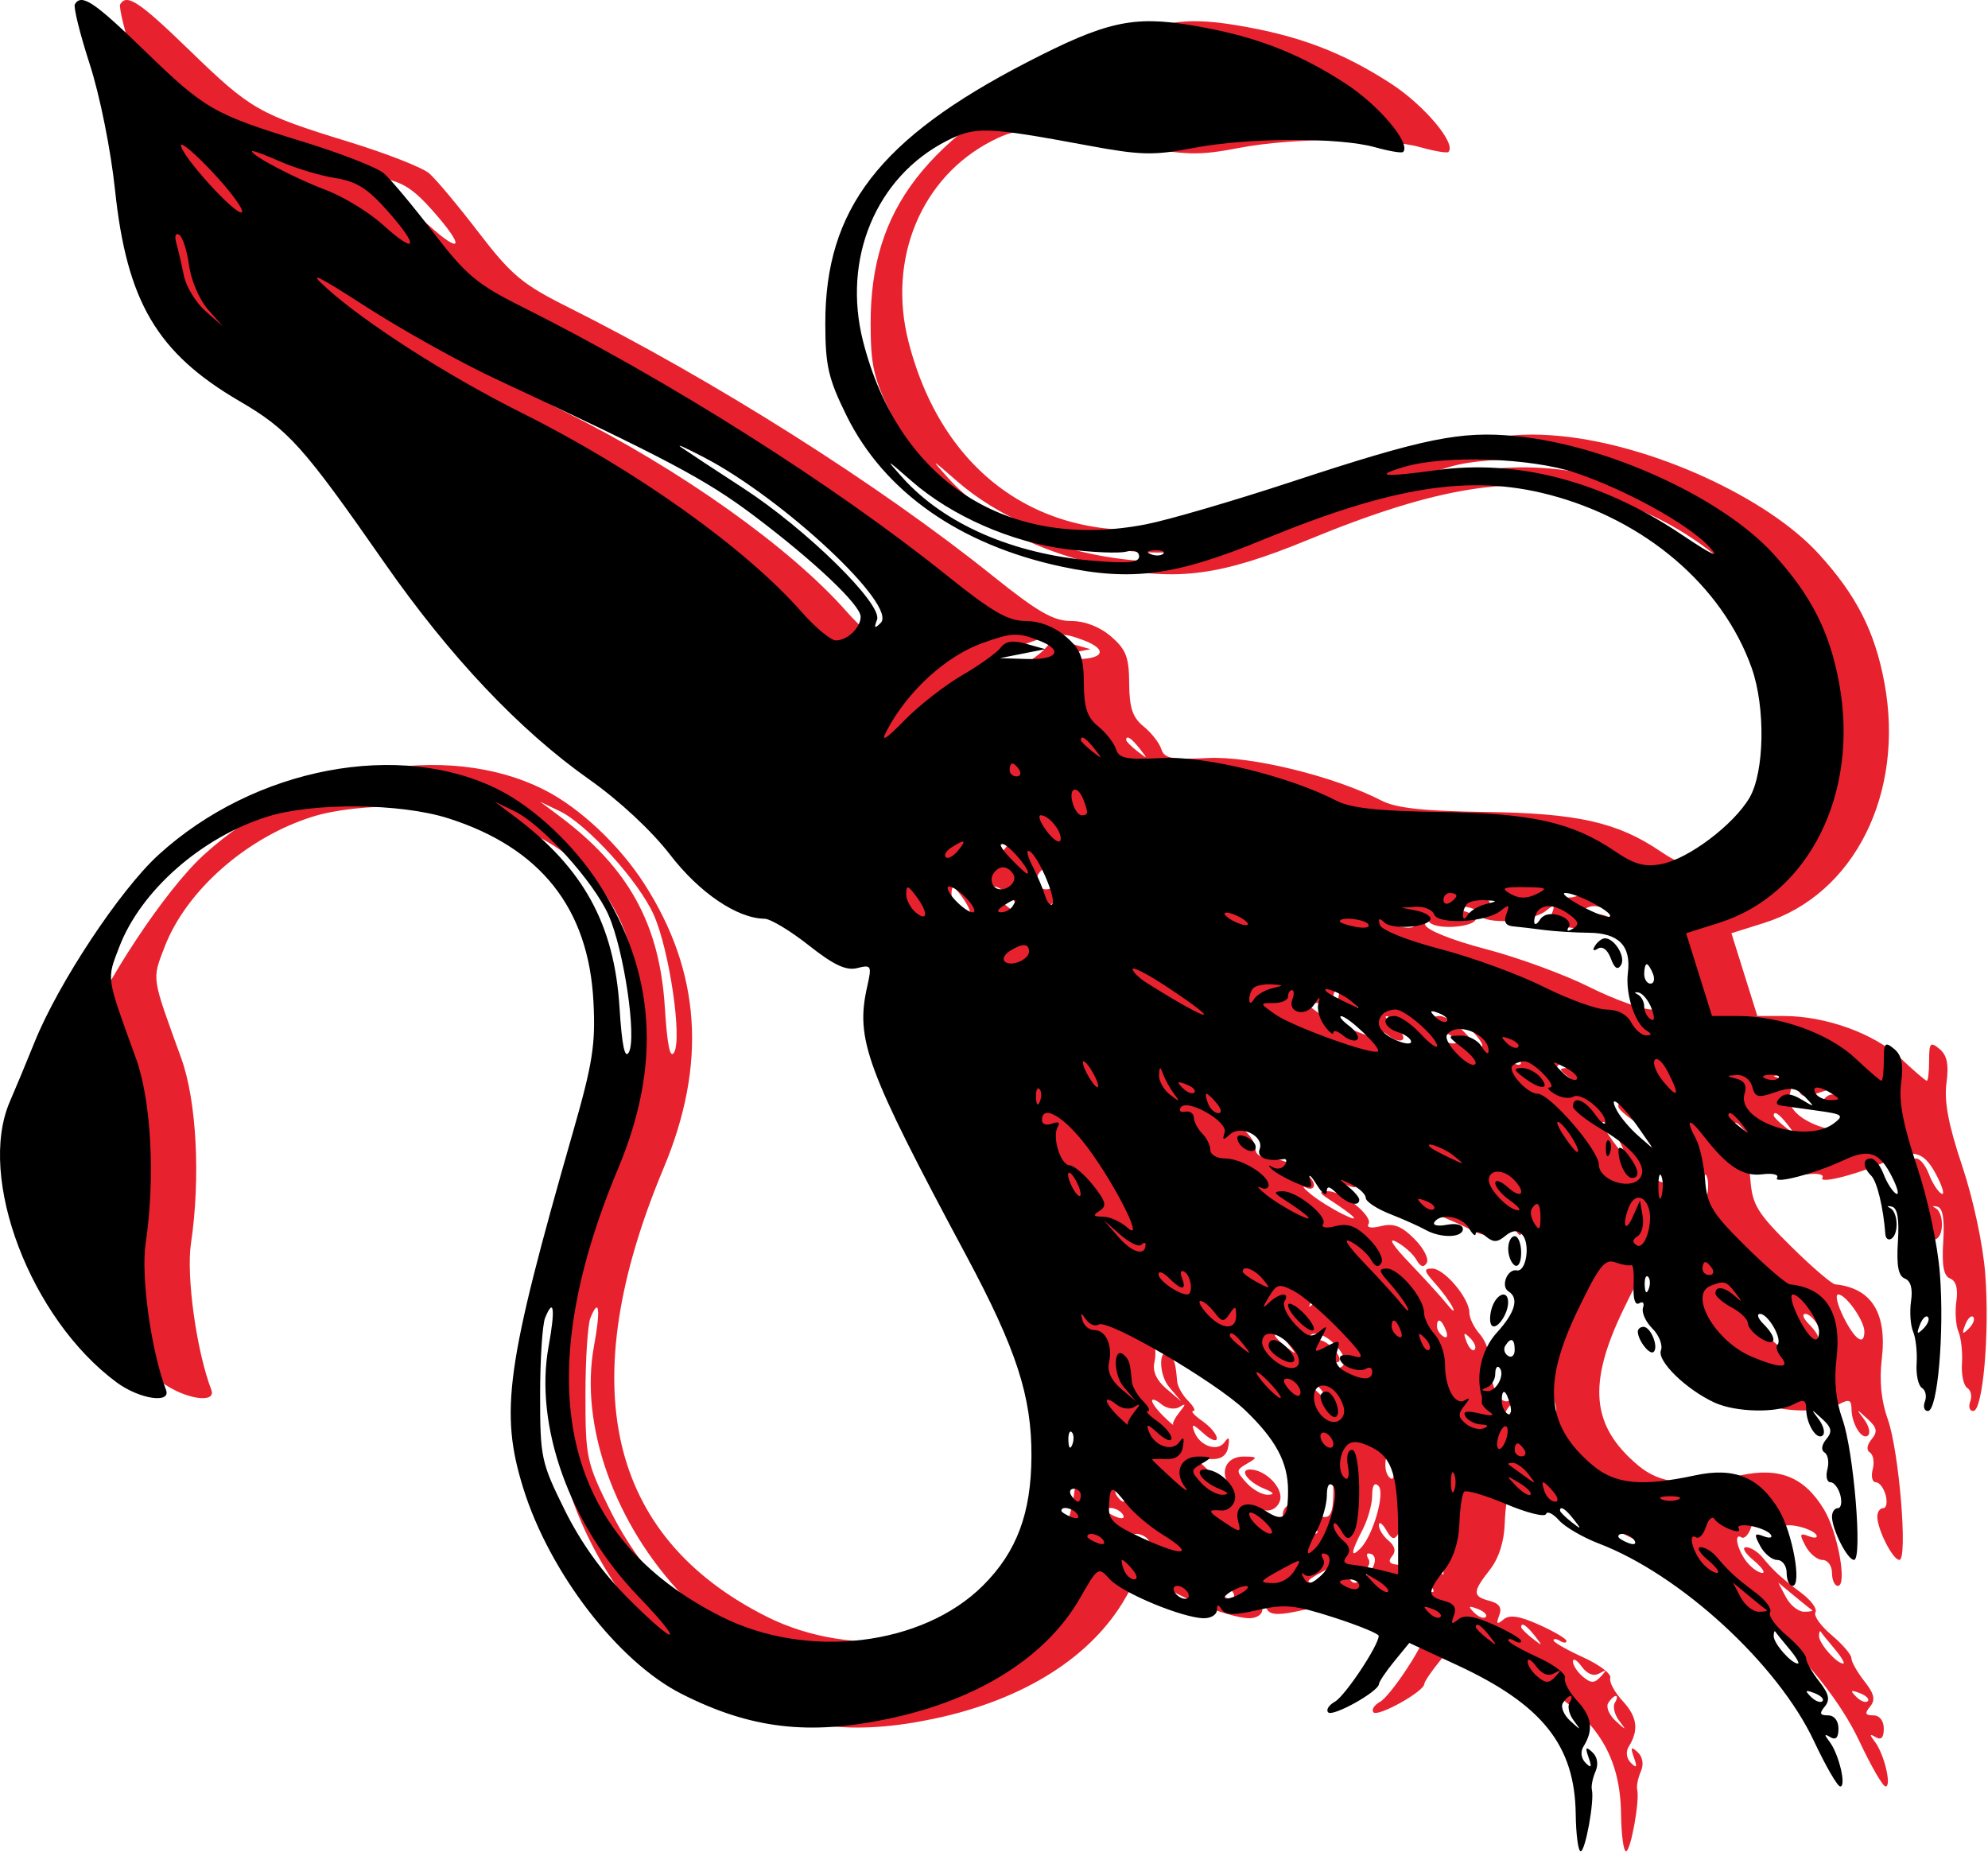 <?xml version="1.0" encoding="UTF-8"?> <svg xmlns="http://www.w3.org/2000/svg" width="307" height="286" viewBox="0 0 307 286" fill="none"><path fill-rule="evenodd" clip-rule="evenodd" d="M18.564 0.651C18.31 1.064 19.342 5.228 20.856 9.905C22.415 14.719 24.11 23.143 24.761 29.319C26.583 46.589 31.248 54.507 43.982 61.944C51.556 66.367 53.8 68.871 66.362 86.901C76.468 101.407 87.235 112.792 98.069 120.424C102.618 123.629 107.653 128.321 110.465 131.975C115.002 137.872 120.828 141.823 125.068 141.879C125.981 141.891 129.056 143.741 131.9 145.989C135.751 149.033 137.662 149.929 139.383 149.497C141.561 148.95 141.649 149.114 140.918 152.357C139.079 160.512 140.712 164.948 156.216 193.901C163.973 208.386 166.327 215.636 166.282 224.901C166.24 233.698 164.017 239.638 158.826 244.829C149.467 254.189 131.657 256.317 118.408 249.66C93.828 237.309 88.442 213.897 102.475 180.401C109.194 164.362 108.232 150.103 99.514 136.514C95.686 130.547 89.593 124.801 84.149 122.024C68.829 114.208 46.267 118.495 31.45 132.037C25.508 137.467 16.027 151.798 12.354 160.901C11.133 163.926 9.409 168.074 8.521 170.119C3.42 181.876 11.707 203.662 25.017 213.482C28.53 216.073 33.474 216.818 32.634 214.629C30.349 208.673 28.737 197.094 29.489 192.03C30.994 181.899 30.366 169.973 27.982 163.401C23.354 150.64 23.462 151.357 25.41 146.256C28.735 137.55 38.103 129.301 48.282 126.116C55.355 123.902 68.834 124.022 76.204 126.363C90.473 130.895 97.893 140.255 98.643 154.667C98.988 161.293 98.532 164.191 95.46 174.901C85.132 210.906 84.139 218.04 87.813 229.844C91.858 242.84 102.433 256.594 112.194 261.553C122.858 266.971 131.836 268.047 144.32 265.402C158.146 262.473 168.615 255.845 173.825 246.722C176.544 241.961 176.613 241.918 178.383 243.874C180.314 246.007 189.722 249.901 192.946 249.901C194.025 249.901 194.915 249.339 194.923 248.651C194.935 247.725 195.131 247.704 195.681 248.568C196.238 249.443 197.621 249.46 201.217 248.637C205.365 247.688 206.947 247.842 212.959 249.778C216.781 251.009 219.908 252.288 219.908 252.621C219.908 254.091 214.704 261.916 213.147 262.787C212.2 263.317 211.735 264.061 212.114 264.44C212.836 265.162 219.882 261.229 219.944 260.069C219.964 259.702 221.027 258.121 222.306 256.557L224.633 253.713L232.02 257.141C245.192 263.252 250.195 269.537 250.333 280.145C250.374 283.305 250.718 285.892 251.097 285.895C251.817 285.901 253.239 278.093 252.828 276.386C252.697 275.844 252.947 274.583 253.382 273.584C253.873 272.456 253.688 271.318 252.894 270.584C251.875 269.643 251.758 269.81 252.32 271.401C252.859 272.927 252.749 273.125 251.854 272.238C251.166 271.555 251.026 270.524 251.516 269.738C253.115 267.174 252.843 265.123 250.58 262.681C249.327 261.329 248.467 259.724 248.67 259.116C248.872 258.508 246.984 257.074 244.473 255.931C241.962 254.787 239.908 253.611 239.908 253.317C239.908 253.023 240.358 253.061 240.908 253.401C241.458 253.741 241.908 253.745 241.908 253.411C241.908 253.077 240.008 251.953 237.687 250.913C234.597 249.53 233.117 249.313 232.164 250.104C231.158 250.938 231.011 250.797 231.515 249.483C231.978 248.277 231.547 247.619 230.038 247.225C227.37 246.527 227.373 245.85 230.064 242.429C231.438 240.683 232.274 238.103 232.368 235.324C232.449 232.924 232.781 230.695 233.105 230.371C233.428 230.047 236.329 230.898 239.551 232.262C242.772 233.625 245.559 234.324 245.743 233.815C245.928 233.306 246.828 233.735 247.743 234.768C248.659 235.802 251.433 237.42 253.908 238.365C266.51 243.176 281.541 256.986 287.134 268.892C288.935 272.725 290.754 275.87 291.177 275.881C292.176 275.907 290.96 270.825 289.52 268.959C288.673 267.86 288.705 267.696 289.658 268.268C290.496 268.772 290.908 268.341 290.908 266.96C290.908 265.727 290.257 264.901 289.286 264.901C288.032 264.901 287.919 264.592 288.791 263.542C289.652 262.505 289.444 261.581 287.913 259.635C286.81 258.233 285.908 256.634 285.908 256.082C285.908 255.53 284.529 253.918 282.843 252.5C281.157 251.081 280.036 249.502 280.352 248.991C280.668 248.48 279.685 247.13 278.168 245.992C275.038 243.645 273.953 242.651 272.119 240.449C271.409 239.598 270.284 238.916 269.619 238.934C268.953 238.953 269.47 239.853 270.769 240.934C272.067 242.016 272.685 242.901 272.141 242.901C271.598 242.901 270.555 242.181 269.824 241.3C268.313 239.479 267.652 236.625 268.924 237.411C269.386 237.696 270.071 236.964 270.445 235.783C270.82 234.603 271.415 234.067 271.767 234.592C272.566 235.783 276.206 237.193 275.49 236.034C275.203 235.57 276.087 235.404 277.453 235.665C278.82 235.926 280.179 236.531 280.475 237.009C280.77 237.487 280.261 237.59 279.344 237.238C277.91 236.688 277.837 236.901 278.827 238.749C279.46 239.933 280.638 240.901 281.443 240.901C282.249 240.901 282.908 241.801 282.908 242.901C282.908 244.001 283.315 244.901 283.813 244.901C285.298 244.901 283.808 236.653 281.685 233.127C278.668 228.112 274.828 226.538 268.781 227.835C260.506 229.609 256.428 229.209 252.949 226.282C245.723 220.201 245.127 213.732 250.729 202.149C253.982 195.421 254.835 194.353 256.479 194.95C257.54 195.335 258.639 195.521 258.921 195.363C259.204 195.205 259.362 196.609 259.274 198.484C259.175 200.594 259.505 201.65 260.141 201.257C260.705 200.908 260.968 201.22 260.725 201.949C260.482 202.679 261.133 204.126 262.173 205.166C263.212 206.205 263.805 207.727 263.49 208.547C262.864 210.179 267.415 214.602 271.783 216.606C275.05 218.105 281.405 218.241 283.974 216.866C285.549 216.023 285.911 216.162 285.923 217.616C285.943 219.94 287.603 222.54 288.496 221.646C288.879 221.263 288.591 220.151 287.855 219.175C286.59 217.497 286.619 217.493 288.377 219.101C289.868 220.464 289.996 221.09 289.024 222.262C288.291 223.144 288.189 223.957 288.766 224.313C289.291 224.637 289.485 225.803 289.197 226.902C288.91 228.001 289.125 228.901 289.675 228.901C290.225 228.901 290.91 229.801 291.198 230.901C291.485 232.001 291.313 232.901 290.814 232.901C290.316 232.901 289.908 233.486 289.908 234.202C289.908 236.188 292.293 240.884 293.306 240.893C294.654 240.905 293.268 224.051 291.518 219.157C290.508 216.331 290.201 213.225 290.599 209.861C291.438 202.782 289.021 198.911 283.408 198.34C282.858 198.284 279.764 195.624 276.532 192.427C271.412 187.364 270.612 186.054 270.312 182.249C270.123 179.847 269.504 177.016 268.938 175.957C267.195 172.701 267.793 172.484 270.149 175.516C273.77 180.176 276.165 181.723 279.173 181.342C280.713 181.147 281.728 181.383 281.429 181.867C280.76 182.949 287.244 181.254 291.65 179.196C295.657 177.323 297.253 177.881 299.23 181.844C300.078 183.544 300.324 184.658 299.778 184.321C299.232 183.983 298.374 182.625 297.871 181.304C297.369 179.982 296.496 178.901 295.933 178.901C294.607 178.901 294.621 180.214 295.962 181.555C296.87 182.463 297.841 186.478 298.151 190.607C298.201 191.27 298.616 191.581 299.075 191.298C300.25 190.571 300.113 187.169 298.883 186.559C298.319 186.28 298.432 186.176 299.133 186.328C300.018 186.52 300.31 188.18 300.086 191.757C299.854 195.468 300.154 197.058 301.157 197.443C302.064 197.791 302.399 199.008 302.117 200.927C301.879 202.549 302.022 204.669 302.435 205.639C302.847 206.608 303.092 208.818 302.979 210.55C302.865 212.282 303.233 213.984 303.796 214.332C304.36 214.68 304.567 215.626 304.257 216.433C303.948 217.24 304.156 217.901 304.721 217.901C306.217 217.901 307.274 205.804 306.573 196.717C306.224 192.188 304.72 185.15 303.012 180.051C300.9 173.749 300.206 170.095 300.585 167.272C300.973 164.378 300.685 162.961 299.512 161.987C298.098 160.814 297.908 161.027 297.908 163.779C297.908 165.496 297.746 166.901 297.548 166.901C297.35 166.901 295.53 165.338 293.504 163.427C289.46 159.613 281.962 156.901 275.463 156.901H271.382L269.38 150.51L267.378 144.118L272.452 142.519C286.349 138.138 294.166 122.527 291.007 105.466C289.533 97.508 286.673 91.899 280.826 85.502C272.895 76.824 255.204 68.741 241.103 67.352C232.556 66.509 226.964 67.649 206.344 74.437C197.499 77.348 187.471 80.28 184.06 80.951C162.632 85.167 145.822 74.34 140.294 52.762C137.015 39.964 142.275 27.325 153.2 21.752C157.606 19.504 159.312 19.559 174.852 22.443C183.213 23.995 185.104 24.041 191.352 22.843C199.718 21.238 213.818 21.186 219.352 22.74C221.521 23.349 223.467 23.676 223.676 23.467C224.952 22.19 219.917 16.217 214.748 12.876C207.259 8.036 200.57 5.504 191.091 3.92C181.946 2.392 177.78 3.324 165.584 9.623C142.824 21.378 134.422 32.267 134.448 49.974C134.458 56.486 134.915 58.473 137.714 64.159C143.517 75.946 155.235 84.168 171.002 87.516C181.782 89.805 188.578 88.895 201.997 83.364C222.04 75.104 234.017 73.215 246.215 76.393C261.052 80.257 273.004 90.475 277.502 103.14C279.657 109.207 279.493 119.215 277.173 123.187C274.726 127.376 267.704 132.661 263.547 133.441C260.966 133.925 259.393 133.491 256.425 131.477C249.799 126.981 243.596 125.583 229.408 125.39C219.909 125.261 215.6 124.797 213.408 123.665C206.086 119.883 193.179 116.718 186.485 117.062C180.926 117.347 179.793 117.128 179.335 115.677C179.035 114.729 177.804 113.154 176.599 112.177C174.898 110.799 174.401 109.313 174.378 105.539C174.353 101.484 173.888 100.28 171.572 98.289C169.823 96.784 167.539 95.901 165.394 95.901C162.681 95.901 160.233 94.49 153.307 88.933C135.662 74.775 110.289 58.729 87.539 47.34C80.662 43.898 78.944 42.455 73.917 35.901C70.754 31.776 67.32 27.669 66.287 26.775C65.253 25.88 59.683 23.695 53.908 21.919C39.913 17.616 38.715 16.928 29.28 7.781C21.517 0.254 19.596 -1.024 18.564 0.651ZM34.946 22.428C34.89 23.943 43.586 33.509 44.349 32.771C44.708 32.425 42.747 29.725 39.993 26.771C37.238 23.818 34.967 21.863 34.946 22.428ZM45.908 23.358C45.908 24.057 52.551 27.538 57.312 29.334C60.009 30.351 63.958 32.758 66.088 34.683C71.337 39.424 71.846 38.248 66.952 32.688C63.807 29.115 62.083 28.025 58.733 27.489C56.401 27.116 52.561 25.957 50.2 24.912C47.84 23.868 45.908 23.169 45.908 23.358ZM34.226 37.526C34.519 38.557 35.041 40.807 35.385 42.525C35.73 44.244 37.226 46.719 38.71 48.025L41.408 50.401L39.076 47.749C37.793 46.291 36.495 43.242 36.191 40.975C35.887 38.707 35.201 36.582 34.666 36.251C34.109 35.907 33.921 36.451 34.226 37.526ZM57.408 44.464C63.473 49.946 76.229 58.1 87.676 63.813C105.038 72.478 122.06 84.587 130.738 94.445C132.895 96.896 135.301 98.901 136.084 98.901C137.848 98.901 139.908 96.927 139.908 95.238C139.908 93.439 132.729 86.645 123.408 79.622C115.998 74.039 109.758 70.735 83.596 58.542C78.199 56.027 69.199 51.017 63.596 47.409C55.87 42.434 54.374 41.722 57.408 44.464ZM112.253 69.117C113.268 69.823 117.543 72.637 121.753 75.37C131.531 81.717 143.34 93.327 142.436 95.703C141.93 97.032 142.054 97.139 143.005 96.195C145.662 93.558 128.145 77.14 115.713 70.617C112.795 69.086 111.238 68.411 112.253 69.117ZM146.408 73.801C152.841 80.935 163.384 85.542 175.658 86.581C181.156 87.046 182.908 86.889 182.908 85.931C182.908 85.16 182.129 84.872 180.908 85.191C179.808 85.478 175.67 85.307 171.713 84.81C163.175 83.738 153.945 79.684 147.785 74.299C143.723 70.749 143.624 70.713 146.408 73.801ZM224.048 72.048C218.914 73.526 220.641 73.74 228.682 72.623C241.32 70.868 254.344 74.275 266.719 82.573C271.582 85.834 272.72 86.328 270.904 84.39C267.629 80.896 257.972 75.575 250.19 72.977C243.439 70.723 230.277 70.256 224.048 72.048ZM184.721 85.584C185.442 85.873 186.305 85.837 186.637 85.505C186.969 85.173 186.379 84.937 185.325 84.98C184.16 85.028 183.923 85.265 184.721 85.584ZM158.716 99.307C153.041 101.334 147.075 106.809 143.905 112.901C142.977 114.685 143.766 114.211 146.659 111.25C148.889 108.967 152.894 105.834 155.561 104.288C158.227 102.741 160.9 100.83 161.502 100.041C162.298 98.998 163.39 98.831 165.502 99.429L168.408 100.252L164.908 100.945L161.408 101.638L165.658 101.769C170.389 101.916 171.286 100.375 167.343 98.876C164.106 97.645 163.25 97.688 158.716 99.307ZM173.908 114.279C173.908 114.486 174.695 115.274 175.658 116.029C177.244 117.272 177.279 117.237 176.036 115.651C174.729 113.985 173.908 113.456 173.908 114.279ZM162.908 118.901C162.908 119.451 163.385 119.901 163.967 119.901C164.549 119.901 164.748 119.451 164.408 118.901C164.068 118.351 163.592 117.901 163.349 117.901C163.106 117.901 162.908 118.351 162.908 118.901ZM172.618 123.901C172.906 125.001 173.539 125.901 174.025 125.901C175.07 125.901 175.107 125.582 174.301 123.483C173.42 121.187 172.001 121.539 172.618 123.901ZM86.408 126.048C97.094 134.042 101.868 142.72 102.672 155.607C103.036 161.435 103.489 163.614 104.108 162.507C105.362 160.267 103.355 146.699 100.972 141.313C98.683 136.139 90.693 127.315 86.439 125.265L83.408 123.804L86.408 126.048ZM168.611 128.308C169.599 129.633 170.563 130.292 170.753 129.775C171.167 128.641 169.035 125.901 167.739 125.901C167.231 125.901 167.623 126.984 168.611 128.308ZM153.937 130.862C153.128 131.374 152.726 132.053 153.044 132.371C153.363 132.689 154.192 132.263 154.888 131.425C156.331 129.687 156.054 129.523 153.937 130.862ZM162.856 132.345C164.176 133.751 165.407 134.901 165.591 134.901C166.492 134.901 163.255 130.864 161.953 130.365C161.129 130.049 161.535 130.94 162.856 132.345ZM166.376 133.604C167.163 135.142 168.064 137.253 168.38 138.294C168.696 139.335 169.196 139.946 169.49 139.652C170.203 138.939 167.404 132.325 166.03 131.476C165.434 131.108 165.59 132.066 166.376 133.604ZM160.354 134.988C159.985 135.586 160.074 136.467 160.553 136.946C161.736 138.129 164.339 136.408 163.477 135.013C162.604 133.599 161.219 133.588 160.354 134.988ZM146.94 138.029C146.922 138.924 147.583 140.216 148.408 140.901C150.331 142.497 150.351 140.869 148.44 138.342C147.206 136.711 146.967 136.661 146.94 138.029ZM154.408 138.901C155.403 140.001 156.668 140.901 157.218 140.901C157.768 140.901 157.403 140.001 156.408 138.901C155.413 137.801 154.148 136.901 153.598 136.901C153.048 136.901 153.413 137.801 154.408 138.901ZM240.261 138.038C241.554 138.79 242.761 138.801 244.261 138.076C246.134 137.169 245.898 137.032 242.408 136.999C239.08 136.968 238.719 137.143 240.261 138.038ZM229.908 138.96C229.908 139.542 230.358 139.741 230.908 139.401C231.458 139.061 231.908 138.585 231.908 138.342C231.908 138.099 231.458 137.901 230.908 137.901C230.358 137.901 229.908 138.378 229.908 138.96ZM251.28 139.96C253.393 141.093 255.341 141.801 255.608 141.534C256.213 140.929 250.473 137.901 248.722 137.901C248.016 137.901 249.167 138.828 251.28 139.96ZM161.908 139.901C161.007 140.483 160.883 140.876 161.599 140.886C162.254 140.894 163.068 140.451 163.408 139.901C164.175 138.659 163.829 138.659 161.908 139.901ZM233.575 139.568C233.208 139.934 232.915 140.722 232.923 141.318C232.934 142.051 233.176 142.034 233.673 141.267C234.077 140.643 235.308 139.908 236.408 139.633C238.343 139.149 238.34 139.129 236.325 139.017C235.179 138.953 233.941 139.201 233.575 139.568ZM225.658 140.607C226.896 140.845 227.908 141.408 227.908 141.857C227.908 143.154 222.075 143.661 220.806 142.474C219.973 141.695 219.776 141.789 220.088 142.817C220.339 143.643 224.249 145.208 229.463 146.57C234.383 147.855 241.558 150.482 245.408 152.408C249.258 154.334 253.63 155.908 255.123 155.905C256.817 155.903 258.24 156.653 258.908 157.901C259.497 159.001 260.525 159.894 261.193 159.886C262.122 159.874 262.129 159.693 261.221 159.115C259.43 157.977 257.984 153.449 258.389 150.246C258.917 146.069 256.985 144.082 252.362 144.043C250.187 144.025 247.058 143.831 245.408 143.612C243.758 143.393 241.635 143.143 240.689 143.057C239.492 142.948 239.17 142.371 239.627 141.151C240.176 139.685 240.035 139.602 238.756 140.64C236.547 142.433 229.103 142.851 228.476 141.216C228.198 140.493 226.944 139.962 225.689 140.037L223.408 140.173L225.658 140.607ZM244.575 140.568C244.208 140.934 243.915 141.722 243.923 142.318C243.932 142.913 244.326 142.79 244.798 142.044C245.34 141.189 246.449 140.938 247.798 141.366C248.986 141.743 249.64 142.526 249.268 143.128C248.842 143.817 249.073 143.917 249.905 143.403C250.925 142.773 250.807 142.3 249.368 141.248C247.356 139.777 245.613 139.529 244.575 140.568ZM196.908 141.901C197.733 142.434 198.858 142.87 199.408 142.87C199.958 142.87 199.733 142.434 198.908 141.901C198.083 141.368 196.958 140.932 196.408 140.932C195.858 140.932 196.083 141.368 196.908 141.901ZM213.908 142.284C213.908 142.495 215.019 142.88 216.378 143.14C217.736 143.4 218.61 143.227 218.319 142.757C217.807 141.928 213.908 141.511 213.908 142.284ZM253.313 146.056C252.869 146.774 253.038 146.938 253.762 146.491C254.461 146.059 255.254 146.663 255.752 148.008C256.32 149.545 256.813 149.864 257.329 149.028C258.09 147.797 256.347 144.901 254.845 144.901C254.394 144.901 253.705 145.421 253.313 146.056ZM162.937 146.862C162.128 147.374 161.771 148.097 162.144 148.47C163.059 149.385 165.908 148.221 165.908 146.932C165.908 145.662 164.873 145.638 162.937 146.862ZM181.908 149.65C181.908 150.074 182.92 151.056 184.158 151.833C193.863 157.931 196.342 158.464 187.408 152.532C184.383 150.524 181.908 149.227 181.908 149.65ZM260.908 150.401C260.908 151.226 261.344 151.901 261.877 151.901C262.409 151.901 262.586 151.226 262.27 150.401C261.953 149.576 261.517 148.901 261.301 148.901C261.085 148.901 260.908 149.576 260.908 150.401ZM200.575 152.568C200.208 152.934 199.915 153.722 199.923 154.318C199.934 155.051 200.176 155.034 200.673 154.267C201.077 153.643 202.308 152.908 203.408 152.633C205.343 152.149 205.34 152.129 203.325 152.017C202.179 151.953 200.941 152.201 200.575 152.568ZM205.908 153.901C205.908 154.451 204.908 154.901 203.685 154.901C201.484 154.901 201.487 154.918 203.935 156.648C206.638 158.557 219.103 163.039 219.793 162.349C220.306 161.837 215.109 156.887 214.106 156.933C213.722 156.95 214.275 157.621 215.335 158.422C216.395 159.224 216.968 160.174 216.609 160.533C216.25 160.892 215.27 160.617 214.432 159.921C213.594 159.225 212.908 159.022 212.908 159.47C212.908 159.917 212.283 159.429 211.519 158.384C210.755 157.339 210.339 155.791 210.595 154.943C210.939 153.8 210.774 153.843 209.957 155.109C208.675 157.097 205.773 156.417 206.578 154.318C206.877 153.539 206.849 152.901 206.515 152.901C206.181 152.901 205.908 153.351 205.908 153.901ZM211.991 153.266C212.221 153.466 213.533 154.166 214.908 154.821C217.265 155.943 217.297 155.923 215.467 154.456C213.874 153.18 210.619 152.065 211.991 153.266ZM259.883 153.559C260.447 153.839 260.908 154.679 260.908 155.425C260.908 156.172 261.352 157.057 261.895 157.393C262.521 157.78 262.577 157.18 262.049 155.753C261.591 154.516 260.686 153.402 260.037 153.277C259.389 153.153 259.319 153.28 259.883 153.559ZM220.575 156.568C219.258 157.884 219.967 159.421 222.416 160.557C223.787 161.193 224.908 161.335 224.908 160.874C224.908 160.413 224.008 159.75 222.908 159.401C220.595 158.667 220.213 156.901 222.368 156.901C223.17 156.901 224.97 158.134 226.368 159.641C227.765 161.148 228.908 161.987 228.908 161.505C228.908 160.206 224.004 155.901 222.523 155.901C221.818 155.901 220.941 156.201 220.575 156.568ZM228.641 157.025C229.32 157.709 230.127 158.016 230.434 157.708C230.742 157.4 230.187 156.841 229.201 156.465C227.776 155.923 227.661 156.037 228.641 157.025ZM230.445 159.841C229.786 160.907 233.96 165.182 234.82 164.322C235.127 164.015 234.26 162.905 232.893 161.855C230.442 159.972 230.438 159.945 232.608 159.923C233.818 159.911 235.267 160.688 235.828 161.651C236.389 162.614 236.861 162.929 236.878 162.351C236.955 159.662 231.799 157.65 230.445 159.841ZM239.641 161.025C240.32 161.709 241.127 162.016 241.434 161.708C241.742 161.4 241.187 160.841 240.201 160.465C238.776 159.923 238.661 160.037 239.641 161.025ZM262.518 163.722C262.189 164.256 262.801 165.752 263.88 167.047C266.199 169.83 266.454 169.183 264.513 165.441C263.746 163.962 262.848 163.189 262.518 163.722ZM174.908 165.901C175.497 167.001 176.203 167.901 176.478 167.901C176.753 167.901 176.497 167.001 175.908 165.901C175.319 164.801 174.613 163.901 174.338 163.901C174.063 163.901 174.319 164.801 174.908 165.901ZM240.572 164.57C239.719 165.423 242.822 168.901 244.436 168.901C246.356 168.901 253.908 177.638 253.908 179.86C253.908 182.142 258.407 183.802 260.074 182.135C261.714 180.495 259.438 177.402 254.431 174.467C251.943 173.009 249.908 171.386 249.908 170.859C249.908 169.161 251.75 169.838 253.351 172.124C254.207 173.346 254.908 173.866 254.908 173.278C254.908 171.614 251.156 168.63 249.979 169.357C249.399 169.716 248.133 169.549 247.166 168.986C246.199 168.422 245.815 167.948 246.313 167.931C247.651 167.886 243.801 163.901 242.42 163.901C241.772 163.901 240.94 164.202 240.572 164.57ZM248.134 165.475C249.084 166.469 250.135 167.008 250.47 166.672C250.805 166.337 250.028 165.524 248.744 164.865C246.511 163.72 246.484 163.747 248.134 165.475ZM185.987 166.029C185.944 166.924 186.695 168.274 187.658 169.029C189.179 170.221 189.262 170.204 188.292 168.901C187.679 168.076 186.927 166.726 186.621 165.901C186.157 164.646 186.053 164.667 185.987 166.029ZM242.349 166.433C244.876 168.344 246.504 168.324 244.908 166.401C244.223 165.576 242.931 164.915 242.036 164.933C240.668 164.96 240.718 165.199 242.349 166.433ZM275.2 166.598C276.406 166.912 276.802 167.66 276.412 168.888C275.062 173.143 285.889 176.748 290.2 173.478C291.818 172.251 291.575 172.061 287.7 171.526C285.339 171.199 282.831 170.85 282.125 170.75C281.222 170.622 281.155 170.254 281.9 169.509C282.644 168.765 283.618 168.848 285.183 169.788C287.281 171.048 287.313 171.025 285.744 169.385C284.381 167.96 283.54 167.834 281.089 168.688C278.492 169.593 278.031 169.478 277.596 167.816C277.314 166.737 276.291 165.952 275.252 166.017C273.524 166.126 273.521 166.162 275.2 166.598ZM279.721 166.584C280.442 166.873 281.305 166.837 281.637 166.505C281.969 166.173 281.379 165.937 280.325 165.98C279.16 166.028 278.923 166.265 279.721 166.584ZM189.641 168.025C190.32 168.709 191.127 169.016 191.434 168.708C191.742 168.4 191.187 167.841 190.201 167.465C188.776 166.923 188.661 167.037 189.641 168.025ZM166.987 169.484C167.035 170.649 167.272 170.886 167.591 170.089C167.88 169.367 167.844 168.504 167.512 168.172C167.18 167.84 166.944 168.43 166.987 169.484ZM287.408 168.901C287.748 169.451 288.787 169.894 289.717 169.886C291.174 169.872 291.201 169.736 289.908 168.901C287.95 167.635 286.626 167.635 287.408 168.901ZM193.546 170.401C193.863 171.226 194.579 171.901 195.137 171.901C195.723 171.901 195.626 171.266 194.908 170.401C194.223 169.576 193.507 168.901 193.317 168.901C193.127 168.901 193.23 169.576 193.546 170.401ZM189.319 171.045C189.011 171.543 189.335 171.827 190.038 171.676C190.742 171.525 191.338 171.941 191.363 172.601C191.388 173.261 191.971 174.364 192.658 175.051C193.346 175.739 193.908 176.886 193.908 177.601C193.908 178.316 194.933 178.901 196.185 178.901C198.721 178.901 202.908 181.464 202.908 183.017C202.908 183.568 202.346 183.734 201.658 183.386C200.971 183.038 201.308 183.495 202.408 184.403C203.508 185.311 205.758 186.716 207.408 187.526C210.363 188.976 209.305 187.843 205.245 185.21C203.682 184.197 203.649 184.01 205.023 183.96C207.184 183.881 212.082 187.81 211.334 189.021C210.979 189.596 211.757 189.726 213.274 189.345C215.198 188.862 216.434 189.336 218.412 191.314C219.844 192.746 220.704 194.422 220.323 195.038C219.854 195.798 219.341 195.639 218.727 194.542C218.229 193.653 216.829 192.401 215.615 191.76C214.284 191.057 215.084 192.342 217.631 194.998C219.953 197.42 222.574 200.301 223.455 201.401C224.336 202.501 224.731 202.726 224.333 201.901C223.936 201.076 222.699 199.389 221.585 198.151C219.886 196.264 219.818 195.901 221.161 195.901C223.038 195.901 226.908 200.484 226.908 202.707C226.908 203.552 227.639 205.052 228.533 206.039C229.427 207.027 230.153 209.087 230.146 210.618C230.131 214.288 231.69 217.148 233.208 216.237C234.058 215.727 234.04 215.972 233.146 217.076C232.118 218.346 232.158 218.864 233.362 219.863C234.175 220.538 235.418 220.858 236.124 220.574C236.955 220.241 236.811 220.031 235.717 219.98C234.787 219.937 233.707 219.385 233.318 218.755C232.815 217.942 233.452 217.806 235.509 218.286C237.331 218.711 237.912 218.63 237.073 218.07C236.338 217.579 235.776 216.89 235.823 216.539C235.87 216.188 235.873 215.788 235.831 215.651C234.843 212.443 235.806 208.363 238.158 205.788C240.993 202.684 241.621 200.459 239.952 199.428C238.692 198.649 239.773 195.902 241.229 196.183C242.719 196.47 243.373 191.966 242.035 190.628C241.312 189.905 240.52 189.978 239.45 190.866C238.218 191.889 237.607 191.896 236.408 190.901C235.583 190.216 234.894 190.049 234.878 190.529C234.861 191.008 234.389 190.614 233.828 189.651C232.768 187.831 229.417 187.268 228.497 188.757C228.206 189.227 229.08 189.4 230.438 189.14C231.872 188.866 232.908 189.136 232.908 189.784C232.908 191.16 229.493 191.244 227.144 189.926C226.189 189.39 223.721 188.288 221.658 187.477C219.596 186.666 217.908 185.546 217.908 184.987C217.908 184.428 216.896 183.481 215.658 182.881C213.627 181.897 213.579 181.929 215.158 183.206C216.121 183.985 216.908 184.909 216.908 185.261C216.908 186.424 215.076 185.926 213.479 184.33C212.297 183.147 211.899 183.085 211.873 184.08C211.853 184.806 211.147 184.276 210.303 182.901C209.46 181.526 209.004 181.169 209.291 182.108C209.748 183.606 209.483 183.675 207.11 182.668C205.624 182.037 203.958 181.091 203.408 180.564C202.753 179.937 202.815 179.836 203.589 180.271C204.238 180.635 205.059 180.465 205.413 179.893C205.767 179.32 205.686 178.916 205.232 178.995C202.678 179.438 201.024 178.763 201.517 177.478C202.293 175.456 198.608 173.631 196.914 175.198C195.885 176.15 195.719 176.088 196.12 174.901C196.696 173.196 190.249 169.541 189.319 171.045ZM256.716 171.542C257.27 172.577 258.75 174.318 260.004 175.412L262.286 177.401L260.051 174.181C257.445 170.428 255.146 168.609 256.716 171.542ZM167.908 173.008C167.908 173.617 168.606 173.847 169.46 173.519C170.396 173.16 170.755 173.339 170.366 173.969C169.417 175.504 170.745 179.892 172.177 179.956C172.854 179.987 174.49 181.38 175.813 183.052C177.787 185.546 177.966 186.251 176.813 186.981C175.709 187.68 175.819 187.874 177.329 187.886C178.386 187.894 180.104 188.673 181.146 189.617C184.056 192.25 178.401 181.402 174.127 176.151C170.831 172.102 167.908 170.625 167.908 173.008ZM273.908 172.279C273.908 172.486 274.696 173.274 275.658 174.029C277.244 175.272 277.279 175.237 276.036 173.651C274.729 171.985 273.908 171.456 273.908 172.279ZM248.419 175.278C249.365 176.721 250.327 177.901 250.558 177.901C251.282 177.901 248.953 174.047 247.799 173.334C247.195 172.96 247.474 173.835 248.419 175.278ZM198.137 176.088C198.635 177.583 200.908 178.406 200.908 177.091C200.908 176.554 200.195 175.842 199.324 175.507C198.351 175.134 197.893 175.357 198.137 176.088ZM254.987 177.484C255.035 178.649 255.272 178.886 255.591 178.089C255.88 177.367 255.844 176.504 255.512 176.172C255.18 175.84 254.944 176.43 254.987 177.484ZM227.991 177.266C228.221 177.466 229.533 178.166 230.908 178.821C233.265 179.943 233.297 179.923 231.467 178.456C229.874 177.18 226.619 176.065 227.991 177.266ZM256.94 177.569C256.888 179.469 258.053 181.901 259.015 181.901C260.326 181.901 260.107 180.546 258.44 178.342C257.632 177.275 256.957 176.927 256.94 177.569ZM171.939 181.401C171.939 181.951 172.375 183.076 172.908 183.901C173.441 184.726 173.877 184.951 173.877 184.401C173.877 183.851 173.441 182.726 172.908 181.901C172.375 181.076 171.939 180.851 171.939 181.401ZM236.908 182.246C236.908 183.714 240.024 186.901 241.459 186.901C241.951 186.901 241.353 186.2 240.131 185.344C238.908 184.488 237.908 183.293 237.908 182.689C237.908 182.085 238.808 182.406 239.908 183.401C242.027 185.319 242.75 184.143 240.708 182.101C239.1 180.493 236.908 180.577 236.908 182.246ZM263.103 183.401C263.123 185.051 263.347 185.605 263.601 184.632C263.855 183.659 263.838 182.309 263.564 181.632C263.29 180.955 263.083 181.751 263.103 183.401ZM226.641 186.025C227.32 186.709 228.127 187.016 228.434 186.708C228.742 186.4 228.187 185.841 227.201 185.465C225.776 184.923 225.661 185.037 226.641 186.025ZM258.515 186.483C257.447 189.267 257.992 190.496 259.145 187.901L260.255 185.401L260.669 187.788C260.897 189.101 260.546 190.507 259.889 190.913C259.058 191.427 259.022 191.854 259.772 192.317C261.044 193.103 262.394 188.609 261.547 186.403C260.796 184.445 259.282 184.484 258.515 186.483ZM243.533 186.699C243.262 187.138 243.453 188.15 243.959 188.949C244.676 190.083 244.881 189.908 244.893 188.151C244.908 185.838 244.4 185.295 243.533 186.699ZM179.803 191.12C181.898 193.498 183.908 194.014 183.908 192.175C183.908 191.841 183.604 191.872 183.232 192.243C182.86 192.615 181.398 191.903 179.982 190.66L177.408 188.401L179.803 191.12ZM239.908 192.842C239.908 193.91 240.358 195.061 240.908 195.401C241.475 195.752 241.908 194.911 241.908 193.46C241.908 192.053 241.458 190.901 240.908 190.901C240.358 190.901 239.908 191.774 239.908 192.842ZM269.908 195.901C269.908 196.451 270.385 196.901 270.967 196.901C271.549 196.901 271.748 196.451 271.408 195.901C271.068 195.351 270.592 194.901 270.349 194.901C270.106 194.901 269.908 195.351 269.908 195.901ZM185.908 196.794C185.908 197.74 188.992 199.901 190.342 199.901C191.308 199.901 190.963 197.053 189.919 196.408C189.353 196.058 189.185 196.459 189.526 197.349C190.289 199.336 189.478 199.328 187.479 197.33C186.615 196.465 185.908 196.224 185.908 196.794ZM198.908 196.366C198.908 196.621 199.92 197.37 201.158 198.03C203.198 199.117 203.28 199.073 202.036 197.565C200.758 196.016 198.908 195.307 198.908 196.366ZM260.987 198.484C261.035 199.649 261.272 199.886 261.591 199.089C261.88 198.367 261.844 197.504 261.512 197.172C261.18 196.84 260.944 197.43 260.987 198.484ZM202.984 200.226C201.899 202.025 201.9 202.185 202.99 201.151C204.603 199.621 206.276 199.497 205.362 200.975C204.997 201.566 205.719 203.135 206.966 204.463C208.826 206.443 209.502 206.654 210.734 205.639C212.046 204.557 212.079 204.695 210.996 206.727C209.823 208.927 209.873 208.99 211.927 207.891C213.872 206.85 214.031 206.939 213.455 208.754C213.001 210.182 213.397 211.092 214.794 211.84C217.32 213.192 218.908 213.193 218.908 211.842C218.908 211.26 218.499 211.036 217.998 211.345C216.795 212.089 213.908 210.946 213.908 209.727C213.908 209.197 214.916 209.07 216.158 209.444C217.906 209.97 217.404 209.075 213.908 205.431C211.433 202.851 208.258 200.135 206.852 199.395C204.537 198.177 204.172 198.255 202.984 200.226ZM271.158 198.563C267.72 199.951 271.931 207.177 277.544 209.522C281.878 211.333 283.523 211.347 282.039 209.559C281.427 208.821 281.183 207.959 281.498 207.645C282.3 206.842 280.06 202.901 278.801 202.901C278.231 202.901 278.472 203.608 279.337 204.472C281.568 206.704 281.285 208.154 278.908 206.669C277.808 205.982 276.908 204.929 276.908 204.329C276.908 203.73 275.783 202.637 274.408 201.901C273.033 201.165 271.908 200.189 271.908 199.732C271.908 198.521 273.3 198.715 274.91 200.151C276.102 201.214 276.114 201.14 274.987 199.651C273.61 197.831 273.236 197.725 271.158 198.563ZM237.384 201.976C237.022 203.118 237.016 204.342 237.371 204.697C238.121 205.447 239.87 202.986 239.893 201.151C239.918 199.124 238.099 199.722 237.384 201.976ZM284.679 203.376C286.438 206.911 287.908 207.935 287.908 205.624C287.908 203.949 285.053 199.901 283.872 199.901C283.365 199.901 283.728 201.465 284.679 203.376ZM193.408 202.901C195.641 205.368 197.913 205.495 197.893 203.151C197.88 201.65 197.735 201.614 196.874 202.901C195.996 204.212 195.701 204.181 194.529 202.651C193.791 201.688 192.83 200.901 192.393 200.901C191.956 200.901 192.413 201.801 193.408 202.901ZM205.908 201.591C205.908 202.141 206.808 203.406 207.908 204.401C209.008 205.396 209.908 205.761 209.908 205.211C209.908 204.661 209.008 203.396 207.908 202.401C206.808 201.406 205.908 201.041 205.908 201.591ZM91.182 203.508C90.756 204.549 90.408 209.925 90.408 215.455C90.408 225.073 90.572 225.842 94.188 233.155C96.702 238.24 100.009 242.842 104.061 246.894C111.669 254.502 112.931 254.186 105.563 246.518C94.973 235.496 89.473 220.152 91.722 207.901C92.768 202.201 92.525 200.221 91.182 203.508ZM174.165 203.901C174.39 204.726 175.212 205.401 175.991 205.401C177.783 205.401 178.856 207.79 178.256 210.445C177.961 211.752 178.626 213.193 180.101 214.445L182.408 216.401L180.537 214.188C178.813 212.15 178.949 207.608 180.682 209.341C181.402 210.061 181.541 210.567 181.783 213.33C181.852 214.115 182.615 215.465 183.479 216.33C184.344 217.194 184.694 217.901 184.257 217.901C183.82 217.901 184.463 218.602 185.685 219.458C186.908 220.314 187.908 221.509 187.908 222.113C187.908 222.717 186.989 222.379 185.865 221.362C184.187 219.843 183.933 219.802 184.442 221.13C185.289 223.337 188.052 224.253 189.132 222.685C189.753 221.783 189.916 221.995 189.681 223.401C189.458 224.731 188.603 225.374 187.127 225.322C185.906 225.278 184.908 225.306 184.908 225.385C184.908 225.463 186.353 226.849 188.12 228.464C189.886 230.079 190.736 230.619 190.008 229.664C188.229 227.329 189.319 224.894 192.127 224.931C194.216 224.959 194.255 225.051 192.585 226.022C190.855 227.028 190.85 227.18 192.49 228.992C193.44 230.042 194.936 230.872 195.813 230.838C196.901 230.794 196.726 230.499 195.26 229.908C192.693 228.872 191.252 226.888 193.099 226.933C195.411 226.989 198.095 229.693 197.708 231.575C197.501 232.58 196.561 233.339 195.62 233.262C193.353 233.078 193.455 233.374 196.302 235.24C198.54 236.706 198.665 236.688 198.215 234.968C197.526 232.332 199.604 231.472 202.337 233.263C205.211 235.145 205.908 234.544 205.908 230.185C205.908 225.833 204.018 222.304 199.24 217.738C194.666 213.365 178.089 203.671 176.678 204.543C176.131 204.881 175.25 204.537 174.72 203.779C173.927 202.646 173.829 202.668 174.165 203.901ZM303.472 204.608C302.93 206.033 303.044 206.148 304.032 205.168C304.716 204.489 305.023 203.682 304.715 203.375C304.407 203.067 303.848 203.622 303.472 204.608ZM221.908 204.842C221.908 205.36 222.353 206.058 222.897 206.394C223.463 206.744 223.631 206.343 223.29 205.453C222.625 203.721 221.908 203.404 221.908 204.842ZM259.923 205.651C259.951 207.02 261.79 209.353 262.377 208.765C263.165 207.977 261.91 204.901 260.801 204.901C260.31 204.901 259.915 205.239 259.923 205.651ZM196.908 206.279C196.908 206.486 197.695 207.274 198.658 208.029C200.244 209.272 200.279 209.237 199.036 207.651C197.729 205.985 196.908 205.456 196.908 206.279ZM201.908 207.344C201.908 208.138 202.902 209.484 204.117 210.335C207.153 212.461 208.893 210.647 206.429 207.925C204.299 205.57 201.908 205.263 201.908 207.344ZM226.472 207.194C226.848 208.18 227.407 208.735 227.715 208.427C228.023 208.12 227.716 207.313 227.032 206.634C226.044 205.654 225.93 205.769 226.472 207.194ZM202.908 207.866C202.908 208.396 203.808 209.312 204.908 209.901C207.111 211.08 207.596 209.989 205.708 208.101C204.262 206.655 202.908 206.541 202.908 207.866ZM239.451 207.832C239.134 208.344 239.333 209.045 239.892 209.391C240.451 209.736 240.908 209.317 240.908 208.46C240.908 206.703 240.308 206.445 239.451 207.832ZM237.908 212.151C237.908 213.022 237.346 213.961 236.658 214.239C235.679 214.634 235.686 214.76 236.689 214.822C238.115 214.91 239.507 212.167 238.532 211.191C238.189 210.848 237.908 211.28 237.908 212.151ZM202.408 213.901C203.403 215.001 204.443 215.901 204.718 215.901C204.993 215.901 204.403 215.001 203.408 213.901C202.413 212.801 201.373 211.901 201.098 211.901C200.823 211.901 201.413 212.801 202.408 213.901ZM205.928 214.425C206.624 215.263 207.399 215.743 207.651 215.492C208.344 214.798 206.935 212.901 205.727 212.901C205.063 212.901 205.139 213.475 205.928 214.425ZM209.908 215.779C209.908 218.317 212.648 220.561 214.043 219.166C214.777 218.432 214.753 217.48 213.965 216.008C212.567 213.394 209.908 213.244 209.908 215.779ZM210.923 215.651C210.951 217.02 212.79 219.353 213.377 218.765C214.165 217.977 212.91 214.901 211.801 214.901C211.31 214.901 210.915 215.239 210.923 215.651ZM238.908 216.342C238.908 217.135 239.316 218.035 239.815 218.343C240.313 218.652 240.486 218.003 240.198 216.902C239.587 214.567 238.908 214.272 238.908 216.342ZM177.908 216.32C177.908 216.686 178.695 217.753 179.658 218.693C180.621 219.632 181.299 220.217 181.167 219.993C181.034 219.769 181.484 218.895 182.167 218.051C183.165 216.817 183.155 216.669 182.114 217.295C181.403 217.723 180.165 217.529 179.364 216.865C178.563 216.2 177.908 215.955 177.908 216.32ZM238.508 221.501C238.152 222.428 238.086 223.412 238.361 223.687C238.636 223.962 239.152 223.428 239.508 222.501C239.864 221.574 239.93 220.59 239.655 220.315C239.38 220.04 238.864 220.574 238.508 221.501ZM171.987 222.484C172.035 223.649 172.272 223.886 172.591 223.089C172.88 222.367 172.844 221.504 172.512 221.172C172.18 220.84 171.944 221.43 171.987 222.484ZM210.908 221.783C210.908 222.333 211.358 223.061 211.908 223.401C212.458 223.741 212.908 223.569 212.908 223.019C212.908 222.469 212.458 221.741 211.908 221.401C211.358 221.061 210.908 221.233 210.908 221.783ZM214.99 223.219C213.698 224.511 213.562 227.569 214.764 228.312C215.234 228.603 215.407 227.729 215.147 226.371C214.873 224.937 215.143 223.901 215.791 223.901C217.126 223.901 217.31 234.719 216.01 236.771C215.309 237.877 214.932 237.781 214.055 236.271C213.458 235.242 212.955 234.908 212.938 235.529C212.922 236.149 213.589 237.221 214.42 237.911C215.422 238.743 215.61 239.556 214.976 240.319C214.321 241.109 214.553 241.52 215.713 241.622C216.645 241.705 218.646 242.079 220.158 242.453L222.908 243.134V237.143C222.908 227.994 222.055 225.121 218.868 223.531C216.863 222.531 215.767 222.442 214.99 223.219ZM240.908 223.901C240.908 224.451 241.385 224.901 241.967 224.901C242.549 224.901 242.748 224.451 242.408 223.901C242.068 223.351 241.592 222.901 241.349 222.901C241.106 222.901 240.908 223.351 240.908 223.901ZM239.991 226.184C240.221 226.34 241.308 227.127 242.408 227.934C244.258 229.291 244.305 229.27 243.036 227.651C242.281 226.688 241.193 225.901 240.619 225.901C240.045 225.901 239.762 226.028 239.991 226.184ZM231.066 228.901C231.066 230.276 231.293 230.839 231.57 230.151C231.848 229.464 231.848 228.339 231.57 227.651C231.293 226.964 231.066 227.526 231.066 228.901ZM241.134 229.48C242.084 230.471 243.076 231.067 243.339 230.804C243.602 230.541 242.825 229.73 241.613 229.001C239.506 227.736 239.485 227.758 241.134 229.48ZM211.902 230.951C211.898 232.299 211.223 234.69 210.402 236.265C208.608 239.705 208.493 240.716 210.076 239.133C212.025 237.184 213.946 230.539 212.871 229.464C212.254 228.847 211.906 229.38 211.902 230.951ZM245.546 230.401C245.863 231.226 246.579 231.901 247.137 231.901C247.723 231.901 247.626 231.266 246.908 230.401C246.223 229.576 245.507 228.901 245.317 228.901C245.127 228.901 245.23 229.576 245.546 230.401ZM172.408 230.901C172.748 231.451 173.224 231.901 173.467 231.901C173.71 231.901 173.908 231.451 173.908 230.901C173.908 230.351 173.431 229.901 172.849 229.901C172.267 229.901 172.068 230.351 172.408 230.901ZM178.258 232.503C178.128 234.732 178.887 235.46 183.572 237.605C189.916 240.509 191.619 240.122 186.477 236.944C184.532 235.742 182.081 233.665 181.03 232.33C178.64 229.291 178.443 229.303 178.258 232.503ZM263.658 231.563C264.346 231.841 265.471 231.841 266.158 231.563C266.846 231.286 266.283 231.059 264.908 231.059C263.533 231.059 262.971 231.286 263.658 231.563ZM170.908 233.294C170.908 233.51 171.606 233.955 172.46 234.283C173.35 234.624 173.751 234.456 173.401 233.89C172.814 232.939 170.908 232.484 170.908 233.294ZM199.908 233.788C199.908 234.888 202.806 237.336 203.402 236.74C203.647 236.495 202.962 235.535 201.878 234.607C200.795 233.68 199.908 233.311 199.908 233.788ZM247.908 233.279C247.908 233.486 248.696 234.274 249.658 235.029C251.244 236.272 251.279 236.237 250.036 234.651C248.729 232.985 247.908 232.456 247.908 233.279ZM174.908 237.294C174.908 237.51 175.606 237.955 176.46 238.283C177.35 238.624 177.751 238.456 177.401 237.89C176.814 236.939 174.908 236.484 174.908 237.294ZM256.908 237.294C256.908 237.51 257.606 237.955 258.46 238.283C259.35 238.624 259.751 238.456 259.401 237.89C258.814 236.939 256.908 236.484 256.908 237.294ZM211.338 240.788C212.072 241.975 209.445 244.084 208.406 243.142C207.956 242.735 207.929 242.993 208.347 243.716C208.953 244.765 209.486 244.688 210.984 243.332C212.614 241.857 212.789 239.901 211.29 239.901C211.015 239.901 211.037 240.3 211.338 240.788ZM180.546 242.401C180.863 243.226 181.579 243.901 182.137 243.901C182.723 243.901 182.626 243.266 181.908 242.401C181.223 241.576 180.507 240.901 180.317 240.901C180.127 240.901 180.23 241.576 180.546 242.401ZM204.658 242.473C201.4 244.24 201.301 244.472 203.801 244.472C204.843 244.472 206.196 243.669 206.81 242.687C208.131 240.57 208.16 240.573 204.658 242.473ZM219.134 244.48C220.084 245.471 221.076 246.067 221.339 245.804C221.602 245.541 220.825 244.73 219.613 244.001C217.506 242.736 217.485 242.758 219.134 244.48ZM213.908 244.294C213.908 244.51 214.583 244.946 215.408 245.263C216.233 245.579 216.908 245.402 216.908 244.87C216.908 244.337 216.233 243.901 215.408 243.901C214.583 243.901 213.908 244.078 213.908 244.294ZM188.408 245.901C188.748 246.451 189.476 246.901 190.026 246.901C190.576 246.901 190.748 246.451 190.408 245.901C190.068 245.351 189.34 244.901 188.79 244.901C188.24 244.901 188.068 245.351 188.408 245.901ZM196.908 245.901C196.083 246.434 195.858 246.87 196.408 246.87C196.958 246.87 198.083 246.434 198.908 245.901C199.733 245.368 199.958 244.932 199.408 244.932C198.858 244.932 197.733 245.368 196.908 245.901ZM275.798 246.651C276.447 247.889 277.713 248.901 278.61 248.901C279.507 248.901 280.054 248.784 279.825 248.64C279.596 248.497 278.33 247.484 277.012 246.39L274.617 244.401L275.798 246.651ZM227.641 249.025C228.32 249.709 229.127 250.016 229.434 249.708C229.742 249.4 229.187 248.841 228.201 248.465C226.776 247.923 226.661 248.037 227.641 249.025ZM234.908 251.279C234.908 251.486 235.696 252.274 236.658 253.029C238.244 254.272 238.279 254.237 237.036 252.651C235.729 250.985 234.908 250.456 234.908 251.279ZM280.908 252.663C280.908 253.809 283.627 256.901 284.634 256.901C284.955 256.901 284.366 255.889 283.324 254.651C282.282 253.413 281.312 252.214 281.169 251.984C281.025 251.755 280.908 252.061 280.908 252.663ZM242.908 256.587C242.908 257.175 243.602 258.232 244.45 258.936C245.705 259.977 246.218 259.973 247.2 258.912C248.158 257.877 248.118 257.773 247.006 258.407C246.105 258.921 245.123 258.548 244.256 257.363C243.515 256.348 242.908 256 242.908 256.587ZM286.641 262.025C287.32 262.709 288.127 263.016 288.434 262.708C288.742 262.4 288.187 261.841 287.201 261.465C285.776 260.923 285.661 261.037 286.641 262.025ZM248.349 262.997C247.976 263.6 248.487 264.837 249.485 265.747C251.178 267.291 251.214 267.288 250.017 265.695C249.312 264.756 249.026 263.519 249.381 262.945C249.736 262.371 249.801 261.901 249.526 261.901C249.251 261.901 248.721 262.394 248.349 262.997Z" fill="#E7222E"></path><path fill-rule="evenodd" clip-rule="evenodd" d="M11.564 0.651C11.31 1.064 12.342 5.228 13.856 9.905C15.415 14.719 17.11 23.143 17.761 29.319C19.583 46.589 24.248 54.507 36.982 61.944C44.556 66.367 46.8 68.871 59.362 86.901C69.468 101.407 80.235 112.792 91.069 120.424C95.618 123.629 100.653 128.321 103.465 131.975C108.002 137.872 113.828 141.823 118.068 141.879C118.981 141.891 122.056 143.741 124.9 145.989C128.751 149.033 130.662 149.929 132.383 149.497C134.561 148.95 134.649 149.114 133.918 152.357C132.079 160.512 133.712 164.948 149.216 193.901C156.973 208.386 159.327 215.636 159.282 224.901C159.24 233.698 157.017 239.638 151.826 244.829C142.467 254.189 124.657 256.317 111.408 249.66C86.828 237.309 81.442 213.897 95.475 180.401C102.194 164.362 101.232 150.103 92.514 136.514C88.686 130.547 82.593 124.801 77.149 122.024C61.829 114.208 39.267 118.495 24.45 132.037C18.508 137.467 9.027 151.798 5.354 160.901C4.133 163.926 2.409 168.074 1.521 170.119C-3.58 181.876 4.707 203.662 18.017 213.482C21.53 216.073 26.474 216.818 25.634 214.629C23.349 208.673 21.737 197.094 22.489 192.03C23.994 181.899 23.366 169.973 20.982 163.401C16.354 150.64 16.462 151.357 18.41 146.256C21.735 137.55 31.103 129.301 41.282 126.116C48.355 123.902 61.834 124.022 69.204 126.363C83.473 130.895 90.893 140.255 91.643 154.667C91.988 161.293 91.532 164.191 88.46 174.901C78.132 210.906 77.139 218.04 80.813 229.844C84.858 242.84 95.433 256.594 105.194 261.553C115.858 266.971 124.836 268.047 137.32 265.402C151.146 262.473 161.615 255.845 166.825 246.722C169.544 241.961 169.613 241.918 171.383 243.874C173.314 246.007 182.722 249.901 185.946 249.901C187.025 249.901 187.915 249.339 187.923 248.651C187.935 247.725 188.131 247.704 188.681 248.568C189.238 249.443 190.621 249.46 194.217 248.637C198.365 247.688 199.947 247.842 205.959 249.778C209.781 251.009 212.908 252.288 212.908 252.621C212.908 254.091 207.704 261.916 206.147 262.787C205.2 263.317 204.735 264.061 205.114 264.44C205.836 265.162 212.882 261.229 212.944 260.069C212.964 259.702 214.027 258.121 215.306 256.557L217.633 253.713L225.02 257.141C238.192 263.252 243.195 269.537 243.333 280.145C243.374 283.305 243.718 285.892 244.097 285.895C244.817 285.901 246.239 278.093 245.828 276.386C245.697 275.844 245.947 274.583 246.382 273.584C246.873 272.456 246.688 271.318 245.894 270.584C244.875 269.643 244.758 269.81 245.32 271.401C245.859 272.927 245.749 273.125 244.854 272.238C244.166 271.555 244.026 270.524 244.516 269.738C246.115 267.174 245.843 265.123 243.58 262.681C242.327 261.329 241.467 259.724 241.67 259.116C241.872 258.508 239.984 257.074 237.473 255.931C234.962 254.787 232.908 253.611 232.908 253.317C232.908 253.023 233.358 253.061 233.908 253.401C234.458 253.741 234.908 253.745 234.908 253.411C234.908 253.077 233.008 251.953 230.687 250.913C227.597 249.53 226.117 249.313 225.164 250.104C224.158 250.938 224.011 250.797 224.515 249.483C224.978 248.277 224.547 247.619 223.038 247.225C220.37 246.527 220.373 245.85 223.064 242.429C224.438 240.683 225.274 238.103 225.368 235.324C225.449 232.924 225.781 230.695 226.105 230.371C226.428 230.047 229.329 230.898 232.551 232.262C235.772 233.625 238.559 234.324 238.743 233.815C238.928 233.306 239.828 233.735 240.743 234.768C241.659 235.802 244.433 237.42 246.908 238.365C259.51 243.176 274.541 256.986 280.134 268.892C281.935 272.725 283.754 275.87 284.177 275.881C285.176 275.907 283.96 270.825 282.52 268.959C281.673 267.86 281.705 267.696 282.658 268.268C283.496 268.772 283.908 268.341 283.908 266.96C283.908 265.727 283.257 264.901 282.286 264.901C281.032 264.901 280.919 264.592 281.791 263.542C282.652 262.505 282.444 261.581 280.913 259.635C279.81 258.233 278.908 256.634 278.908 256.082C278.908 255.53 277.529 253.918 275.843 252.5C274.157 251.081 273.036 249.502 273.352 248.991C273.668 248.48 272.685 247.13 271.168 245.992C268.038 243.645 266.953 242.651 265.119 240.449C264.409 239.598 263.284 238.916 262.619 238.934C261.953 238.953 262.47 239.853 263.769 240.934C265.067 242.016 265.685 242.901 265.141 242.901C264.598 242.901 263.555 242.181 262.824 241.3C261.313 239.479 260.652 236.625 261.924 237.411C262.386 237.696 263.071 236.964 263.445 235.783C263.82 234.603 264.415 234.067 264.767 234.592C265.566 235.783 269.206 237.193 268.49 236.034C268.203 235.57 269.087 235.404 270.453 235.665C271.82 235.926 273.179 236.531 273.475 237.009C273.77 237.487 273.261 237.59 272.344 237.238C270.91 236.688 270.837 236.901 271.827 238.749C272.46 239.933 273.638 240.901 274.443 240.901C275.249 240.901 275.908 241.801 275.908 242.901C275.908 244.001 276.315 244.901 276.813 244.901C278.298 244.901 276.808 236.653 274.685 233.127C271.668 228.112 267.828 226.538 261.781 227.835C253.506 229.609 249.428 229.209 245.949 226.282C238.723 220.201 238.127 213.732 243.729 202.149C246.982 195.421 247.835 194.353 249.479 194.95C250.54 195.335 251.639 195.521 251.921 195.363C252.204 195.205 252.362 196.609 252.274 198.484C252.175 200.594 252.505 201.65 253.141 201.257C253.705 200.908 253.968 201.22 253.725 201.949C253.482 202.679 254.133 204.126 255.173 205.166C256.212 206.205 256.805 207.727 256.49 208.547C255.864 210.179 260.415 214.602 264.783 216.606C268.05 218.105 274.405 218.241 276.974 216.866C278.549 216.023 278.911 216.162 278.923 217.616C278.943 219.94 280.603 222.54 281.496 221.646C281.879 221.263 281.591 220.151 280.855 219.175C279.59 217.497 279.619 217.493 281.377 219.101C282.868 220.464 282.996 221.09 282.024 222.262C281.291 223.144 281.189 223.957 281.766 224.313C282.291 224.637 282.485 225.803 282.197 226.902C281.91 228.001 282.125 228.901 282.675 228.901C283.225 228.901 283.91 229.801 284.198 230.901C284.485 232.001 284.313 232.901 283.814 232.901C283.316 232.901 282.908 233.486 282.908 234.202C282.908 236.188 285.293 240.884 286.306 240.893C287.654 240.905 286.268 224.051 284.518 219.157C283.508 216.331 283.201 213.225 283.599 209.861C284.438 202.782 282.021 198.911 276.408 198.34C275.858 198.284 272.764 195.624 269.532 192.427C264.412 187.364 263.612 186.054 263.312 182.249C263.123 179.847 262.504 177.016 261.938 175.957C260.195 172.701 260.793 172.484 263.149 175.516C266.77 180.176 269.165 181.723 272.173 181.342C273.713 181.147 274.728 181.383 274.429 181.867C273.76 182.949 280.244 181.254 284.65 179.196C288.657 177.323 290.253 177.881 292.23 181.844C293.078 183.544 293.324 184.658 292.778 184.321C292.232 183.983 291.374 182.625 290.871 181.304C290.369 179.982 289.496 178.901 288.933 178.901C287.607 178.901 287.621 180.214 288.962 181.555C289.87 182.463 290.841 186.478 291.151 190.607C291.201 191.27 291.616 191.581 292.075 191.298C293.25 190.571 293.113 187.169 291.883 186.559C291.319 186.28 291.432 186.176 292.133 186.328C293.018 186.52 293.31 188.18 293.086 191.757C292.854 195.468 293.154 197.058 294.157 197.443C295.064 197.791 295.399 199.008 295.117 200.927C294.879 202.549 295.022 204.669 295.435 205.639C295.847 206.608 296.092 208.818 295.979 210.55C295.865 212.282 296.233 213.984 296.796 214.332C297.36 214.68 297.567 215.626 297.257 216.433C296.948 217.24 297.156 217.901 297.721 217.901C299.217 217.901 300.274 205.804 299.573 196.717C299.224 192.188 297.72 185.15 296.012 180.051C293.9 173.749 293.206 170.095 293.585 167.272C293.973 164.378 293.685 162.961 292.512 161.987C291.098 160.814 290.908 161.027 290.908 163.779C290.908 165.496 290.746 166.901 290.548 166.901C290.35 166.901 288.53 165.338 286.504 163.427C282.46 159.613 274.962 156.901 268.463 156.901H264.382L262.38 150.51L260.378 144.118L265.452 142.519C279.349 138.138 287.166 122.527 284.007 105.466C282.533 97.508 279.673 91.899 273.826 85.502C265.895 76.824 248.204 68.741 234.103 67.352C225.556 66.509 219.964 67.649 199.344 74.437C190.499 77.348 180.471 80.28 177.06 80.951C155.632 85.167 138.822 74.34 133.294 52.762C130.015 39.964 135.275 27.325 146.2 21.752C150.606 19.504 152.312 19.559 167.852 22.443C176.213 23.995 178.104 24.041 184.352 22.843C192.718 21.238 206.818 21.186 212.352 22.74C214.521 23.349 216.467 23.676 216.676 23.467C217.952 22.19 212.917 16.217 207.748 12.876C200.259 8.036 193.57 5.504 184.091 3.92C174.946 2.392 170.78 3.324 158.584 9.623C135.824 21.378 127.422 32.267 127.448 49.974C127.458 56.486 127.915 58.473 130.714 64.159C136.517 75.946 148.235 84.168 164.002 87.516C174.782 89.805 181.578 88.895 194.997 83.364C215.04 75.104 227.017 73.215 239.215 76.393C254.052 80.257 266.004 90.475 270.502 103.14C272.657 109.207 272.493 119.215 270.173 123.187C267.726 127.376 260.704 132.661 256.547 133.441C253.966 133.925 252.393 133.491 249.425 131.477C242.799 126.981 236.596 125.583 222.408 125.39C212.909 125.261 208.6 124.797 206.408 123.665C199.086 119.883 186.179 116.718 179.485 117.062C173.926 117.347 172.793 117.128 172.335 115.677C172.035 114.729 170.804 113.154 169.599 112.177C167.898 110.799 167.401 109.313 167.378 105.539C167.353 101.484 166.888 100.28 164.572 98.289C162.823 96.784 160.539 95.901 158.394 95.901C155.681 95.901 153.233 94.49 146.307 88.933C128.662 74.775 103.289 58.729 80.539 47.34C73.662 43.898 71.944 42.455 66.917 35.901C63.754 31.776 60.32 27.669 59.287 26.775C58.253 25.88 52.683 23.695 46.908 21.919C32.913 17.616 31.715 16.928 22.28 7.781C14.517 0.254 12.596 -1.024 11.564 0.651ZM27.946 22.428C27.89 23.943 36.586 33.509 37.349 32.771C37.708 32.425 35.747 29.725 32.993 26.771C30.238 23.818 27.967 21.863 27.946 22.428ZM38.908 23.358C38.908 24.057 45.551 27.538 50.312 29.334C53.009 30.351 56.958 32.758 59.088 34.683C64.337 39.424 64.846 38.248 59.952 32.688C56.807 29.115 55.083 28.025 51.733 27.489C49.401 27.116 45.561 25.957 43.2 24.912C40.84 23.868 38.908 23.169 38.908 23.358ZM27.226 37.526C27.519 38.557 28.041 40.807 28.385 42.525C28.73 44.244 30.226 46.719 31.71 48.025L34.408 50.401L32.076 47.749C30.793 46.291 29.495 43.242 29.191 40.975C28.887 38.707 28.201 36.582 27.666 36.251C27.109 35.907 26.921 36.451 27.226 37.526ZM50.408 44.464C56.473 49.946 69.229 58.1 80.676 63.813C98.038 72.478 115.06 84.587 123.738 94.445C125.895 96.896 128.301 98.901 129.084 98.901C130.848 98.901 132.908 96.927 132.908 95.238C132.908 93.439 125.729 86.645 116.408 79.622C108.998 74.039 102.758 70.735 76.596 58.542C71.199 56.027 62.199 51.017 56.596 47.409C48.87 42.434 47.374 41.722 50.408 44.464ZM105.253 69.117C106.268 69.823 110.543 72.637 114.753 75.37C124.531 81.717 136.34 93.327 135.436 95.703C134.93 97.032 135.054 97.139 136.005 96.195C138.662 93.558 121.145 77.14 108.713 70.617C105.795 69.086 104.238 68.411 105.253 69.117ZM139.408 73.801C145.841 80.935 156.384 85.542 168.658 86.581C174.156 87.046 175.908 86.889 175.908 85.931C175.908 85.16 175.129 84.872 173.908 85.191C172.808 85.478 168.67 85.307 164.713 84.81C156.175 83.738 146.945 79.684 140.785 74.299C136.723 70.749 136.624 70.713 139.408 73.801ZM217.048 72.048C211.914 73.526 213.641 73.74 221.682 72.623C234.32 70.868 247.344 74.275 259.719 82.573C264.582 85.834 265.72 86.328 263.904 84.39C260.629 80.896 250.972 75.575 243.19 72.977C236.439 70.723 223.277 70.256 217.048 72.048ZM177.721 85.584C178.442 85.873 179.305 85.837 179.637 85.505C179.969 85.173 179.379 84.937 178.325 84.98C177.16 85.028 176.923 85.265 177.721 85.584ZM151.716 99.307C146.041 101.334 140.075 106.809 136.905 112.901C135.977 114.685 136.766 114.211 139.659 111.25C141.889 108.967 145.894 105.834 148.561 104.288C151.227 102.741 153.9 100.83 154.502 100.041C155.298 98.998 156.39 98.831 158.502 99.429L161.408 100.252L157.908 100.945L154.408 101.638L158.658 101.769C163.389 101.916 164.286 100.375 160.343 98.876C157.106 97.645 156.25 97.688 151.716 99.307ZM166.908 114.279C166.908 114.486 167.695 115.274 168.658 116.029C170.244 117.272 170.279 117.237 169.036 115.651C167.729 113.985 166.908 113.456 166.908 114.279ZM155.908 118.901C155.908 119.451 156.385 119.901 156.967 119.901C157.549 119.901 157.748 119.451 157.408 118.901C157.068 118.351 156.592 117.901 156.349 117.901C156.106 117.901 155.908 118.351 155.908 118.901ZM165.618 123.901C165.906 125.001 166.539 125.901 167.025 125.901C168.07 125.901 168.107 125.582 167.301 123.483C166.42 121.187 165.001 121.539 165.618 123.901ZM79.408 126.048C90.094 134.042 94.868 142.72 95.672 155.607C96.036 161.435 96.489 163.614 97.108 162.507C98.362 160.267 96.355 146.699 93.972 141.313C91.683 136.139 83.693 127.315 79.439 125.265L76.408 123.804L79.408 126.048ZM161.611 128.308C162.599 129.633 163.563 130.292 163.753 129.775C164.167 128.641 162.035 125.901 160.739 125.901C160.231 125.901 160.623 126.984 161.611 128.308ZM146.937 130.862C146.128 131.374 145.726 132.053 146.044 132.371C146.363 132.689 147.192 132.263 147.888 131.425C149.331 129.687 149.054 129.523 146.937 130.862ZM155.856 132.345C157.176 133.751 158.407 134.901 158.591 134.901C159.492 134.901 156.255 130.864 154.953 130.365C154.129 130.049 154.535 130.94 155.856 132.345ZM159.376 133.604C160.163 135.142 161.064 137.253 161.38 138.294C161.696 139.335 162.196 139.946 162.49 139.652C163.203 138.939 160.404 132.325 159.03 131.476C158.434 131.108 158.59 132.066 159.376 133.604ZM153.354 134.988C152.985 135.586 153.074 136.467 153.553 136.946C154.736 138.129 157.339 136.408 156.477 135.013C155.604 133.599 154.219 133.588 153.354 134.988ZM139.94 138.029C139.922 138.924 140.583 140.216 141.408 140.901C143.331 142.497 143.351 140.869 141.44 138.342C140.206 136.711 139.967 136.661 139.94 138.029ZM147.408 138.901C148.403 140.001 149.668 140.901 150.218 140.901C150.768 140.901 150.403 140.001 149.408 138.901C148.413 137.801 147.148 136.901 146.598 136.901C146.048 136.901 146.413 137.801 147.408 138.901ZM233.261 138.038C234.554 138.79 235.761 138.801 237.261 138.076C239.134 137.169 238.898 137.032 235.408 136.999C232.08 136.968 231.719 137.143 233.261 138.038ZM222.908 138.96C222.908 139.542 223.358 139.741 223.908 139.401C224.458 139.061 224.908 138.585 224.908 138.342C224.908 138.099 224.458 137.901 223.908 137.901C223.358 137.901 222.908 138.378 222.908 138.96ZM244.28 139.96C246.393 141.093 248.341 141.801 248.608 141.534C249.213 140.929 243.473 137.901 241.722 137.901C241.016 137.901 242.167 138.828 244.28 139.96ZM154.908 139.901C154.007 140.483 153.883 140.876 154.599 140.886C155.254 140.894 156.068 140.451 156.408 139.901C157.175 138.659 156.829 138.659 154.908 139.901ZM226.575 139.568C226.208 139.934 225.915 140.722 225.923 141.318C225.934 142.051 226.176 142.034 226.673 141.267C227.077 140.643 228.308 139.908 229.408 139.633C231.343 139.149 231.34 139.129 229.325 139.017C228.179 138.953 226.941 139.201 226.575 139.568ZM218.658 140.607C219.896 140.845 220.908 141.408 220.908 141.857C220.908 143.154 215.075 143.661 213.806 142.474C212.973 141.695 212.776 141.789 213.088 142.817C213.339 143.643 217.249 145.208 222.463 146.57C227.383 147.855 234.558 150.482 238.408 152.408C242.258 154.334 246.63 155.908 248.123 155.905C249.817 155.903 251.24 156.653 251.908 157.901C252.497 159.001 253.525 159.894 254.193 159.886C255.122 159.874 255.129 159.693 254.221 159.115C252.43 157.977 250.984 153.449 251.389 150.246C251.917 146.069 249.985 144.082 245.362 144.043C243.187 144.025 240.058 143.831 238.408 143.612C236.758 143.393 234.635 143.143 233.689 143.057C232.492 142.948 232.17 142.371 232.627 141.151C233.176 139.685 233.035 139.602 231.756 140.64C229.547 142.433 222.103 142.851 221.476 141.216C221.198 140.493 219.944 139.962 218.689 140.037L216.408 140.173L218.658 140.607ZM237.575 140.568C237.208 140.934 236.915 141.722 236.923 142.318C236.932 142.913 237.326 142.79 237.798 142.044C238.34 141.189 239.449 140.938 240.798 141.366C241.986 141.743 242.64 142.526 242.268 143.128C241.842 143.817 242.073 143.917 242.905 143.403C243.925 142.773 243.807 142.3 242.368 141.248C240.356 139.777 238.613 139.529 237.575 140.568ZM189.908 141.901C190.733 142.434 191.858 142.87 192.408 142.87C192.958 142.87 192.733 142.434 191.908 141.901C191.083 141.368 189.958 140.932 189.408 140.932C188.858 140.932 189.083 141.368 189.908 141.901ZM206.908 142.284C206.908 142.495 208.019 142.88 209.378 143.14C210.736 143.4 211.61 143.227 211.319 142.757C210.807 141.928 206.908 141.511 206.908 142.284ZM246.313 146.056C245.869 146.774 246.038 146.938 246.762 146.491C247.461 146.059 248.254 146.663 248.752 148.008C249.32 149.545 249.813 149.864 250.329 149.028C251.09 147.797 249.347 144.901 247.845 144.901C247.394 144.901 246.705 145.421 246.313 146.056ZM155.937 146.862C155.128 147.374 154.771 148.097 155.144 148.47C156.059 149.385 158.908 148.221 158.908 146.932C158.908 145.662 157.873 145.638 155.937 146.862ZM174.908 149.65C174.908 150.074 175.92 151.056 177.158 151.833C186.863 157.931 189.342 158.464 180.408 152.532C177.383 150.524 174.908 149.227 174.908 149.65ZM253.908 150.401C253.908 151.226 254.344 151.901 254.877 151.901C255.409 151.901 255.586 151.226 255.27 150.401C254.953 149.576 254.517 148.901 254.301 148.901C254.085 148.901 253.908 149.576 253.908 150.401ZM193.575 152.568C193.208 152.934 192.915 153.722 192.923 154.318C192.934 155.051 193.176 155.034 193.673 154.267C194.077 153.643 195.308 152.908 196.408 152.633C198.343 152.149 198.34 152.129 196.325 152.017C195.179 151.953 193.941 152.201 193.575 152.568ZM198.908 153.901C198.908 154.451 197.908 154.901 196.685 154.901C194.484 154.901 194.487 154.918 196.935 156.648C199.638 158.557 212.103 163.039 212.793 162.349C213.306 161.837 208.109 156.887 207.106 156.933C206.722 156.95 207.275 157.621 208.335 158.422C209.395 159.224 209.968 160.174 209.609 160.533C209.25 160.892 208.27 160.617 207.432 159.921C206.594 159.225 205.908 159.022 205.908 159.47C205.908 159.917 205.283 159.429 204.519 158.384C203.755 157.339 203.339 155.791 203.595 154.943C203.939 153.8 203.774 153.843 202.957 155.109C201.675 157.097 198.773 156.417 199.578 154.318C199.877 153.539 199.849 152.901 199.515 152.901C199.181 152.901 198.908 153.351 198.908 153.901ZM204.991 153.266C205.221 153.466 206.533 154.166 207.908 154.821C210.265 155.943 210.297 155.923 208.467 154.456C206.874 153.18 203.619 152.065 204.991 153.266ZM252.883 153.559C253.447 153.839 253.908 154.679 253.908 155.425C253.908 156.172 254.352 157.057 254.895 157.393C255.521 157.78 255.577 157.18 255.049 155.753C254.591 154.516 253.686 153.402 253.037 153.277C252.389 153.153 252.319 153.28 252.883 153.559ZM213.575 156.568C212.258 157.884 212.967 159.421 215.416 160.557C216.787 161.193 217.908 161.335 217.908 160.874C217.908 160.413 217.008 159.75 215.908 159.401C213.595 158.667 213.213 156.901 215.368 156.901C216.17 156.901 217.97 158.134 219.368 159.641C220.765 161.148 221.908 161.987 221.908 161.505C221.908 160.206 217.004 155.901 215.523 155.901C214.818 155.901 213.941 156.201 213.575 156.568ZM221.641 157.025C222.32 157.709 223.127 158.016 223.434 157.708C223.742 157.4 223.187 156.841 222.201 156.465C220.776 155.923 220.661 156.037 221.641 157.025ZM223.445 159.841C222.786 160.907 226.96 165.182 227.82 164.322C228.127 164.015 227.26 162.905 225.893 161.855C223.442 159.972 223.438 159.945 225.608 159.923C226.818 159.911 228.267 160.688 228.828 161.651C229.389 162.614 229.861 162.929 229.878 162.351C229.955 159.662 224.799 157.65 223.445 159.841ZM232.641 161.025C233.32 161.709 234.127 162.016 234.434 161.708C234.742 161.4 234.187 160.841 233.201 160.465C231.776 159.923 231.661 160.037 232.641 161.025ZM255.518 163.722C255.189 164.256 255.801 165.752 256.88 167.047C259.199 169.83 259.454 169.183 257.513 165.441C256.746 163.962 255.848 163.189 255.518 163.722ZM167.908 165.901C168.497 167.001 169.203 167.901 169.478 167.901C169.753 167.901 169.497 167.001 168.908 165.901C168.319 164.801 167.613 163.901 167.338 163.901C167.063 163.901 167.319 164.801 167.908 165.901ZM233.572 164.57C232.719 165.423 235.822 168.901 237.436 168.901C239.356 168.901 246.908 177.638 246.908 179.86C246.908 182.142 251.407 183.802 253.074 182.135C254.714 180.495 252.438 177.402 247.431 174.467C244.943 173.009 242.908 171.386 242.908 170.859C242.908 169.161 244.75 169.838 246.351 172.124C247.207 173.346 247.908 173.866 247.908 173.278C247.908 171.614 244.156 168.63 242.979 169.357C242.399 169.716 241.133 169.549 240.166 168.986C239.199 168.422 238.815 167.948 239.313 167.931C240.651 167.886 236.801 163.901 235.42 163.901C234.772 163.901 233.94 164.202 233.572 164.57ZM241.134 165.475C242.084 166.469 243.135 167.008 243.47 166.672C243.805 166.337 243.028 165.524 241.744 164.865C239.511 163.72 239.484 163.747 241.134 165.475ZM178.987 166.029C178.944 166.924 179.695 168.274 180.658 169.029C182.179 170.221 182.262 170.204 181.292 168.901C180.679 168.076 179.927 166.726 179.621 165.901C179.157 164.646 179.053 164.667 178.987 166.029ZM235.349 166.433C237.876 168.344 239.504 168.324 237.908 166.401C237.223 165.576 235.931 164.915 235.036 164.933C233.668 164.96 233.718 165.199 235.349 166.433ZM268.2 166.598C269.406 166.912 269.802 167.66 269.412 168.888C268.062 173.143 278.889 176.748 283.2 173.478C284.818 172.251 284.575 172.061 280.7 171.526C278.339 171.199 275.831 170.85 275.125 170.75C274.222 170.622 274.155 170.254 274.9 169.509C275.644 168.765 276.618 168.848 278.183 169.788C280.281 171.048 280.313 171.025 278.744 169.385C277.381 167.96 276.54 167.834 274.089 168.688C271.492 169.593 271.031 169.478 270.596 167.816C270.314 166.737 269.291 165.952 268.252 166.017C266.524 166.126 266.521 166.162 268.2 166.598ZM272.721 166.584C273.442 166.873 274.305 166.837 274.637 166.505C274.969 166.173 274.379 165.937 273.325 165.98C272.16 166.028 271.923 166.265 272.721 166.584ZM182.641 168.025C183.32 168.709 184.127 169.016 184.434 168.708C184.742 168.4 184.187 167.841 183.201 167.465C181.776 166.923 181.661 167.037 182.641 168.025ZM159.987 169.484C160.035 170.649 160.272 170.886 160.591 170.089C160.88 169.367 160.844 168.504 160.512 168.172C160.18 167.84 159.944 168.43 159.987 169.484ZM280.408 168.901C280.748 169.451 281.787 169.894 282.717 169.886C284.174 169.872 284.201 169.736 282.908 168.901C280.95 167.635 279.626 167.635 280.408 168.901ZM186.546 170.401C186.863 171.226 187.579 171.901 188.137 171.901C188.723 171.901 188.626 171.266 187.908 170.401C187.223 169.576 186.507 168.901 186.317 168.901C186.127 168.901 186.23 169.576 186.546 170.401ZM182.319 171.045C182.011 171.543 182.335 171.827 183.038 171.676C183.742 171.525 184.338 171.941 184.363 172.601C184.388 173.261 184.971 174.364 185.658 175.051C186.346 175.739 186.908 176.886 186.908 177.601C186.908 178.316 187.933 178.901 189.185 178.901C191.721 178.901 195.908 181.464 195.908 183.017C195.908 183.568 195.346 183.734 194.658 183.386C193.971 183.038 194.308 183.495 195.408 184.403C196.508 185.311 198.758 186.716 200.408 187.526C203.363 188.976 202.305 187.843 198.245 185.21C196.682 184.197 196.649 184.01 198.023 183.96C200.184 183.881 205.082 187.81 204.334 189.021C203.979 189.596 204.757 189.726 206.274 189.345C208.198 188.862 209.434 189.336 211.412 191.314C212.844 192.746 213.704 194.422 213.323 195.038C212.854 195.798 212.341 195.639 211.727 194.542C211.229 193.653 209.829 192.401 208.615 191.76C207.284 191.057 208.084 192.342 210.631 194.998C212.953 197.42 215.574 200.301 216.455 201.401C217.336 202.501 217.731 202.726 217.333 201.901C216.936 201.076 215.699 199.389 214.585 198.151C212.886 196.264 212.818 195.901 214.161 195.901C216.038 195.901 219.908 200.484 219.908 202.707C219.908 203.552 220.639 205.052 221.533 206.039C222.427 207.027 223.153 209.087 223.146 210.618C223.131 214.288 224.69 217.148 226.208 216.237C227.058 215.727 227.04 215.972 226.146 217.076C225.118 218.346 225.158 218.864 226.362 219.863C227.175 220.538 228.418 220.858 229.124 220.574C229.955 220.241 229.811 220.031 228.717 219.98C227.787 219.937 226.707 219.385 226.318 218.755C225.815 217.942 226.452 217.806 228.509 218.286C230.331 218.711 230.912 218.63 230.073 218.07C229.338 217.579 228.776 216.89 228.823 216.539C228.87 216.188 228.873 215.788 228.831 215.651C227.843 212.443 228.806 208.363 231.158 205.788C233.993 202.684 234.621 200.459 232.952 199.428C231.692 198.649 232.773 195.902 234.229 196.183C235.719 196.47 236.373 191.966 235.035 190.628C234.312 189.905 233.52 189.978 232.45 190.866C231.218 191.889 230.607 191.896 229.408 190.901C228.583 190.216 227.894 190.049 227.878 190.529C227.861 191.008 227.389 190.614 226.828 189.651C225.768 187.831 222.417 187.268 221.497 188.757C221.206 189.227 222.08 189.4 223.438 189.14C224.872 188.866 225.908 189.136 225.908 189.784C225.908 191.16 222.493 191.244 220.144 189.926C219.189 189.39 216.721 188.288 214.658 187.477C212.596 186.666 210.908 185.546 210.908 184.987C210.908 184.428 209.896 183.481 208.658 182.881C206.627 181.897 206.579 181.929 208.158 183.206C209.121 183.985 209.908 184.909 209.908 185.261C209.908 186.424 208.076 185.926 206.479 184.33C205.297 183.147 204.899 183.085 204.873 184.08C204.853 184.806 204.147 184.276 203.303 182.901C202.46 181.526 202.004 181.169 202.291 182.108C202.748 183.606 202.483 183.675 200.11 182.668C198.624 182.037 196.958 181.091 196.408 180.564C195.753 179.937 195.815 179.836 196.589 180.271C197.238 180.635 198.059 180.465 198.413 179.893C198.767 179.32 198.686 178.916 198.232 178.995C195.678 179.438 194.024 178.763 194.517 177.478C195.293 175.456 191.608 173.631 189.914 175.198C188.885 176.15 188.719 176.088 189.12 174.901C189.696 173.196 183.249 169.541 182.319 171.045ZM249.716 171.542C250.27 172.577 251.75 174.318 253.004 175.412L255.286 177.401L253.051 174.181C250.445 170.428 248.146 168.609 249.716 171.542ZM160.908 173.008C160.908 173.617 161.606 173.847 162.46 173.519C163.396 173.16 163.755 173.339 163.366 173.969C162.417 175.504 163.745 179.892 165.177 179.956C165.854 179.987 167.49 181.38 168.813 183.052C170.787 185.546 170.966 186.251 169.813 186.981C168.709 187.68 168.819 187.874 170.329 187.886C171.386 187.894 173.104 188.673 174.146 189.617C177.056 192.25 171.401 181.402 167.127 176.151C163.831 172.102 160.908 170.625 160.908 173.008ZM266.908 172.279C266.908 172.486 267.696 173.274 268.658 174.029C270.244 175.272 270.279 175.237 269.036 173.651C267.729 171.985 266.908 171.456 266.908 172.279ZM241.419 175.278C242.365 176.721 243.327 177.901 243.558 177.901C244.282 177.901 241.953 174.047 240.799 173.334C240.195 172.96 240.474 173.835 241.419 175.278ZM191.137 176.088C191.635 177.583 193.908 178.406 193.908 177.091C193.908 176.554 193.195 175.842 192.324 175.507C191.351 175.134 190.893 175.357 191.137 176.088ZM247.987 177.484C248.035 178.649 248.272 178.886 248.591 178.089C248.88 177.367 248.844 176.504 248.512 176.172C248.18 175.84 247.944 176.43 247.987 177.484ZM220.991 177.266C221.221 177.466 222.533 178.166 223.908 178.821C226.265 179.943 226.297 179.923 224.467 178.456C222.874 177.18 219.619 176.065 220.991 177.266ZM249.94 177.569C249.888 179.469 251.053 181.901 252.015 181.901C253.326 181.901 253.107 180.546 251.44 178.342C250.632 177.275 249.957 176.927 249.94 177.569ZM164.939 181.401C164.939 181.951 165.375 183.076 165.908 183.901C166.441 184.726 166.877 184.951 166.877 184.401C166.877 183.851 166.441 182.726 165.908 181.901C165.375 181.076 164.939 180.851 164.939 181.401ZM229.908 182.246C229.908 183.714 233.024 186.901 234.459 186.901C234.951 186.901 234.353 186.2 233.131 185.344C231.908 184.488 230.908 183.293 230.908 182.689C230.908 182.085 231.808 182.406 232.908 183.401C235.027 185.319 235.75 184.143 233.708 182.101C232.1 180.493 229.908 180.577 229.908 182.246ZM256.103 183.401C256.123 185.051 256.347 185.605 256.601 184.632C256.855 183.659 256.838 182.309 256.564 181.632C256.29 180.955 256.083 181.751 256.103 183.401ZM219.641 186.025C220.32 186.709 221.127 187.016 221.434 186.708C221.742 186.4 221.187 185.841 220.201 185.465C218.776 184.923 218.661 185.037 219.641 186.025ZM251.515 186.483C250.447 189.267 250.992 190.496 252.145 187.901L253.255 185.401L253.669 187.788C253.897 189.101 253.546 190.507 252.889 190.913C252.058 191.427 252.022 191.854 252.772 192.317C254.044 193.103 255.394 188.609 254.547 186.403C253.796 184.445 252.282 184.484 251.515 186.483ZM236.533 186.699C236.262 187.138 236.453 188.15 236.959 188.949C237.676 190.083 237.881 189.908 237.893 188.151C237.908 185.838 237.4 185.295 236.533 186.699ZM172.803 191.12C174.898 193.498 176.908 194.014 176.908 192.175C176.908 191.841 176.604 191.872 176.232 192.243C175.86 192.615 174.398 191.903 172.982 190.66L170.408 188.401L172.803 191.12ZM232.908 192.842C232.908 193.91 233.358 195.061 233.908 195.401C234.475 195.752 234.908 194.911 234.908 193.46C234.908 192.053 234.458 190.901 233.908 190.901C233.358 190.901 232.908 191.774 232.908 192.842ZM262.908 195.901C262.908 196.451 263.385 196.901 263.967 196.901C264.549 196.901 264.748 196.451 264.408 195.901C264.068 195.351 263.592 194.901 263.349 194.901C263.106 194.901 262.908 195.351 262.908 195.901ZM178.908 196.794C178.908 197.74 181.992 199.901 183.342 199.901C184.308 199.901 183.963 197.053 182.919 196.408C182.353 196.058 182.185 196.459 182.526 197.349C183.289 199.336 182.478 199.328 180.479 197.33C179.615 196.465 178.908 196.224 178.908 196.794ZM191.908 196.366C191.908 196.621 192.92 197.37 194.158 198.03C196.198 199.117 196.28 199.073 195.036 197.565C193.758 196.016 191.908 195.307 191.908 196.366ZM253.987 198.484C254.035 199.649 254.272 199.886 254.591 199.089C254.88 198.367 254.844 197.504 254.512 197.172C254.18 196.84 253.944 197.43 253.987 198.484ZM195.984 200.226C194.899 202.025 194.9 202.185 195.99 201.151C197.603 199.621 199.276 199.497 198.362 200.975C197.997 201.566 198.719 203.135 199.966 204.463C201.826 206.443 202.502 206.654 203.734 205.639C205.046 204.557 205.079 204.695 203.996 206.727C202.823 208.927 202.873 208.99 204.927 207.891C206.872 206.85 207.031 206.939 206.455 208.754C206.001 210.182 206.397 211.092 207.794 211.84C210.32 213.192 211.908 213.193 211.908 211.842C211.908 211.26 211.499 211.036 210.998 211.345C209.795 212.089 206.908 210.946 206.908 209.727C206.908 209.197 207.916 209.07 209.158 209.444C210.906 209.97 210.404 209.075 206.908 205.431C204.433 202.851 201.258 200.135 199.852 199.395C197.537 198.177 197.172 198.255 195.984 200.226ZM264.158 198.563C260.72 199.951 264.931 207.177 270.544 209.522C274.878 211.333 276.523 211.347 275.039 209.559C274.427 208.821 274.183 207.959 274.498 207.645C275.3 206.842 273.06 202.901 271.801 202.901C271.231 202.901 271.472 203.608 272.337 204.472C274.568 206.704 274.285 208.154 271.908 206.669C270.808 205.982 269.908 204.929 269.908 204.329C269.908 203.73 268.783 202.637 267.408 201.901C266.033 201.165 264.908 200.189 264.908 199.732C264.908 198.521 266.3 198.715 267.91 200.151C269.102 201.214 269.114 201.14 267.987 199.651C266.61 197.831 266.236 197.725 264.158 198.563ZM230.384 201.976C230.022 203.118 230.016 204.342 230.371 204.697C231.121 205.447 232.87 202.986 232.893 201.151C232.918 199.124 231.099 199.722 230.384 201.976ZM277.679 203.376C279.438 206.911 280.908 207.935 280.908 205.624C280.908 203.949 278.053 199.901 276.872 199.901C276.365 199.901 276.728 201.465 277.679 203.376ZM186.408 202.901C188.641 205.368 190.913 205.495 190.893 203.151C190.88 201.65 190.735 201.614 189.874 202.901C188.996 204.212 188.701 204.181 187.529 202.651C186.791 201.688 185.83 200.901 185.393 200.901C184.956 200.901 185.413 201.801 186.408 202.901ZM198.908 201.591C198.908 202.141 199.808 203.406 200.908 204.401C202.008 205.396 202.908 205.761 202.908 205.211C202.908 204.661 202.008 203.396 200.908 202.401C199.808 201.406 198.908 201.041 198.908 201.591ZM84.182 203.508C83.756 204.549 83.408 209.925 83.408 215.455C83.408 225.073 83.572 225.842 87.188 233.155C89.702 238.24 93.009 242.842 97.061 246.894C104.669 254.502 105.931 254.186 98.563 246.518C87.973 235.496 82.473 220.152 84.722 207.901C85.768 202.201 85.525 200.221 84.182 203.508ZM167.165 203.901C167.39 204.726 168.212 205.401 168.991 205.401C170.783 205.401 171.856 207.79 171.256 210.445C170.961 211.752 171.626 213.193 173.101 214.445L175.408 216.401L173.537 214.188C171.813 212.15 171.949 207.608 173.682 209.341C174.402 210.061 174.541 210.567 174.783 213.33C174.852 214.115 175.615 215.465 176.479 216.33C177.344 217.194 177.694 217.901 177.257 217.901C176.82 217.901 177.463 218.602 178.685 219.458C179.908 220.314 180.908 221.509 180.908 222.113C180.908 222.717 179.989 222.379 178.865 221.362C177.187 219.843 176.933 219.802 177.442 221.13C178.289 223.337 181.052 224.253 182.132 222.685C182.753 221.783 182.916 221.995 182.681 223.401C182.458 224.731 181.603 225.374 180.127 225.322C178.906 225.278 177.908 225.306 177.908 225.385C177.908 225.463 179.353 226.849 181.12 228.464C182.886 230.079 183.736 230.619 183.008 229.664C181.229 227.329 182.319 224.894 185.127 224.931C187.216 224.959 187.255 225.051 185.585 226.022C183.855 227.028 183.85 227.18 185.49 228.992C186.44 230.042 187.936 230.872 188.813 230.838C189.901 230.794 189.726 230.499 188.26 229.908C185.693 228.872 184.252 226.888 186.099 226.933C188.411 226.989 191.095 229.693 190.708 231.575C190.501 232.58 189.561 233.339 188.62 233.262C186.353 233.078 186.455 233.374 189.302 235.24C191.54 236.706 191.665 236.688 191.215 234.968C190.526 232.332 192.604 231.472 195.337 233.263C198.211 235.145 198.908 234.544 198.908 230.185C198.908 225.833 197.018 222.304 192.24 217.738C187.666 213.365 171.089 203.671 169.678 204.543C169.131 204.881 168.25 204.537 167.72 203.779C166.927 202.646 166.829 202.668 167.165 203.901ZM296.472 204.608C295.93 206.033 296.044 206.148 297.032 205.168C297.716 204.489 298.023 203.682 297.715 203.375C297.407 203.067 296.848 203.622 296.472 204.608ZM214.908 204.842C214.908 205.36 215.353 206.058 215.897 206.394C216.463 206.744 216.631 206.343 216.29 205.453C215.625 203.721 214.908 203.404 214.908 204.842ZM252.923 205.651C252.951 207.02 254.79 209.353 255.377 208.765C256.165 207.977 254.91 204.901 253.801 204.901C253.31 204.901 252.915 205.239 252.923 205.651ZM189.908 206.279C189.908 206.486 190.695 207.274 191.658 208.029C193.244 209.272 193.279 209.237 192.036 207.651C190.729 205.985 189.908 205.456 189.908 206.279ZM194.908 207.344C194.908 208.138 195.902 209.484 197.117 210.335C200.153 212.461 201.893 210.647 199.429 207.925C197.299 205.57 194.908 205.263 194.908 207.344ZM219.472 207.194C219.848 208.18 220.407 208.735 220.715 208.427C221.023 208.12 220.716 207.313 220.032 206.634C219.044 205.654 218.93 205.769 219.472 207.194ZM195.908 207.866C195.908 208.396 196.808 209.312 197.908 209.901C200.111 211.08 200.596 209.989 198.708 208.101C197.262 206.655 195.908 206.541 195.908 207.866ZM232.451 207.832C232.134 208.344 232.333 209.045 232.892 209.391C233.451 209.736 233.908 209.317 233.908 208.46C233.908 206.703 233.308 206.445 232.451 207.832ZM230.908 212.151C230.908 213.022 230.346 213.961 229.658 214.239C228.679 214.634 228.686 214.76 229.689 214.822C231.115 214.91 232.507 212.167 231.532 211.191C231.189 210.848 230.908 211.28 230.908 212.151ZM195.408 213.901C196.403 215.001 197.443 215.901 197.718 215.901C197.993 215.901 197.403 215.001 196.408 213.901C195.413 212.801 194.373 211.901 194.098 211.901C193.823 211.901 194.413 212.801 195.408 213.901ZM198.928 214.425C199.624 215.263 200.399 215.743 200.651 215.492C201.344 214.798 199.935 212.901 198.727 212.901C198.063 212.901 198.139 213.475 198.928 214.425ZM202.908 215.779C202.908 218.317 205.648 220.561 207.043 219.166C207.777 218.432 207.753 217.48 206.965 216.008C205.567 213.394 202.908 213.244 202.908 215.779ZM203.923 215.651C203.951 217.02 205.79 219.353 206.377 218.765C207.165 217.977 205.91 214.901 204.801 214.901C204.31 214.901 203.915 215.239 203.923 215.651ZM231.908 216.342C231.908 217.135 232.316 218.035 232.815 218.343C233.313 218.652 233.486 218.003 233.198 216.902C232.587 214.567 231.908 214.272 231.908 216.342ZM170.908 216.32C170.908 216.686 171.695 217.753 172.658 218.693C173.621 219.632 174.299 220.217 174.167 219.993C174.034 219.769 174.484 218.895 175.167 218.051C176.165 216.817 176.155 216.669 175.114 217.295C174.403 217.723 173.165 217.529 172.364 216.865C171.563 216.2 170.908 215.955 170.908 216.32ZM231.508 221.501C231.152 222.428 231.086 223.412 231.361 223.687C231.636 223.962 232.152 223.428 232.508 222.501C232.864 221.574 232.93 220.59 232.655 220.315C232.38 220.04 231.864 220.574 231.508 221.501ZM164.987 222.484C165.035 223.649 165.272 223.886 165.591 223.089C165.88 222.367 165.844 221.504 165.512 221.172C165.18 220.84 164.944 221.43 164.987 222.484ZM203.908 221.783C203.908 222.333 204.358 223.061 204.908 223.401C205.458 223.741 205.908 223.569 205.908 223.019C205.908 222.469 205.458 221.741 204.908 221.401C204.358 221.061 203.908 221.233 203.908 221.783ZM207.99 223.219C206.698 224.511 206.562 227.569 207.764 228.312C208.234 228.603 208.407 227.729 208.147 226.371C207.873 224.937 208.143 223.901 208.791 223.901C210.126 223.901 210.31 234.719 209.01 236.771C208.309 237.877 207.932 237.781 207.055 236.271C206.458 235.242 205.955 234.908 205.938 235.529C205.922 236.149 206.589 237.221 207.42 237.911C208.422 238.743 208.61 239.556 207.976 240.319C207.321 241.109 207.553 241.52 208.713 241.622C209.645 241.705 211.646 242.079 213.158 242.453L215.908 243.134V237.143C215.908 227.994 215.055 225.121 211.868 223.531C209.863 222.531 208.767 222.442 207.99 223.219ZM233.908 223.901C233.908 224.451 234.385 224.901 234.967 224.901C235.549 224.901 235.748 224.451 235.408 223.901C235.068 223.351 234.592 222.901 234.349 222.901C234.106 222.901 233.908 223.351 233.908 223.901ZM232.991 226.184C233.221 226.34 234.308 227.127 235.408 227.934C237.258 229.291 237.305 229.27 236.036 227.651C235.281 226.688 234.193 225.901 233.619 225.901C233.045 225.901 232.762 226.028 232.991 226.184ZM224.066 228.901C224.066 230.276 224.293 230.839 224.57 230.151C224.848 229.464 224.848 228.339 224.57 227.651C224.293 226.964 224.066 227.526 224.066 228.901ZM234.134 229.48C235.084 230.471 236.076 231.067 236.339 230.804C236.602 230.541 235.825 229.73 234.613 229.001C232.506 227.736 232.485 227.758 234.134 229.48ZM204.902 230.951C204.898 232.299 204.223 234.69 203.402 236.265C201.608 239.705 201.493 240.716 203.076 239.133C205.025 237.184 206.946 230.539 205.871 229.464C205.254 228.847 204.906 229.38 204.902 230.951ZM238.546 230.401C238.863 231.226 239.579 231.901 240.137 231.901C240.723 231.901 240.626 231.266 239.908 230.401C239.223 229.576 238.507 228.901 238.317 228.901C238.127 228.901 238.23 229.576 238.546 230.401ZM165.408 230.901C165.748 231.451 166.224 231.901 166.467 231.901C166.71 231.901 166.908 231.451 166.908 230.901C166.908 230.351 166.431 229.901 165.849 229.901C165.267 229.901 165.068 230.351 165.408 230.901ZM171.258 232.503C171.128 234.732 171.887 235.46 176.572 237.605C182.916 240.509 184.619 240.122 179.477 236.944C177.532 235.742 175.081 233.665 174.03 232.33C171.64 229.291 171.443 229.303 171.258 232.503ZM256.658 231.563C257.346 231.841 258.471 231.841 259.158 231.563C259.846 231.286 259.283 231.059 257.908 231.059C256.533 231.059 255.971 231.286 256.658 231.563ZM163.908 233.294C163.908 233.51 164.606 233.955 165.46 234.283C166.35 234.624 166.751 234.456 166.401 233.89C165.814 232.939 163.908 232.484 163.908 233.294ZM192.908 233.788C192.908 234.888 195.806 237.336 196.402 236.74C196.647 236.495 195.962 235.535 194.878 234.607C193.795 233.68 192.908 233.311 192.908 233.788ZM240.908 233.279C240.908 233.486 241.696 234.274 242.658 235.029C244.244 236.272 244.279 236.237 243.036 234.651C241.729 232.985 240.908 232.456 240.908 233.279ZM167.908 237.294C167.908 237.51 168.606 237.955 169.46 238.283C170.35 238.624 170.751 238.456 170.401 237.89C169.814 236.939 167.908 236.484 167.908 237.294ZM249.908 237.294C249.908 237.51 250.606 237.955 251.46 238.283C252.35 238.624 252.751 238.456 252.401 237.89C251.814 236.939 249.908 236.484 249.908 237.294ZM204.338 240.788C205.072 241.975 202.445 244.084 201.406 243.142C200.956 242.735 200.929 242.993 201.347 243.716C201.953 244.765 202.486 244.688 203.984 243.332C205.614 241.857 205.789 239.901 204.29 239.901C204.015 239.901 204.037 240.3 204.338 240.788ZM173.546 242.401C173.863 243.226 174.579 243.901 175.137 243.901C175.723 243.901 175.626 243.266 174.908 242.401C174.223 241.576 173.507 240.901 173.317 240.901C173.127 240.901 173.23 241.576 173.546 242.401ZM197.658 242.473C194.4 244.24 194.301 244.472 196.801 244.472C197.843 244.472 199.196 243.669 199.81 242.687C201.131 240.57 201.16 240.573 197.658 242.473ZM212.134 244.48C213.084 245.471 214.076 246.067 214.339 245.804C214.602 245.541 213.825 244.73 212.613 244.001C210.506 242.736 210.485 242.758 212.134 244.48ZM206.908 244.294C206.908 244.51 207.583 244.946 208.408 245.263C209.233 245.579 209.908 245.402 209.908 244.87C209.908 244.337 209.233 243.901 208.408 243.901C207.583 243.901 206.908 244.078 206.908 244.294ZM181.408 245.901C181.748 246.451 182.476 246.901 183.026 246.901C183.576 246.901 183.748 246.451 183.408 245.901C183.068 245.351 182.34 244.901 181.79 244.901C181.24 244.901 181.068 245.351 181.408 245.901ZM189.908 245.901C189.083 246.434 188.858 246.87 189.408 246.87C189.958 246.87 191.083 246.434 191.908 245.901C192.733 245.368 192.958 244.932 192.408 244.932C191.858 244.932 190.733 245.368 189.908 245.901ZM268.798 246.651C269.447 247.889 270.713 248.901 271.61 248.901C272.507 248.901 273.054 248.784 272.825 248.64C272.596 248.497 271.33 247.484 270.012 246.39L267.617 244.401L268.798 246.651ZM220.641 249.025C221.32 249.709 222.127 250.016 222.434 249.708C222.742 249.4 222.187 248.841 221.201 248.465C219.776 247.923 219.661 248.037 220.641 249.025ZM227.908 251.279C227.908 251.486 228.696 252.274 229.658 253.029C231.244 254.272 231.279 254.237 230.036 252.651C228.729 250.985 227.908 250.456 227.908 251.279ZM273.908 252.663C273.908 253.809 276.627 256.901 277.634 256.901C277.955 256.901 277.366 255.889 276.324 254.651C275.282 253.413 274.312 252.214 274.169 251.984C274.025 251.755 273.908 252.061 273.908 252.663ZM235.908 256.587C235.908 257.175 236.602 258.232 237.45 258.936C238.705 259.977 239.218 259.973 240.2 258.912C241.158 257.877 241.118 257.773 240.006 258.407C239.105 258.921 238.123 258.548 237.256 257.363C236.515 256.348 235.908 256 235.908 256.587ZM279.641 262.025C280.32 262.709 281.127 263.016 281.434 262.708C281.742 262.4 281.187 261.841 280.201 261.465C278.776 260.923 278.661 261.037 279.641 262.025ZM241.349 262.997C240.976 263.6 241.487 264.837 242.485 265.747C244.178 267.291 244.214 267.288 243.017 265.695C242.312 264.756 242.026 263.519 242.381 262.945C242.736 262.371 242.801 261.901 242.526 261.901C242.251 261.901 241.721 262.394 241.349 262.997Z" fill="black"></path></svg> 